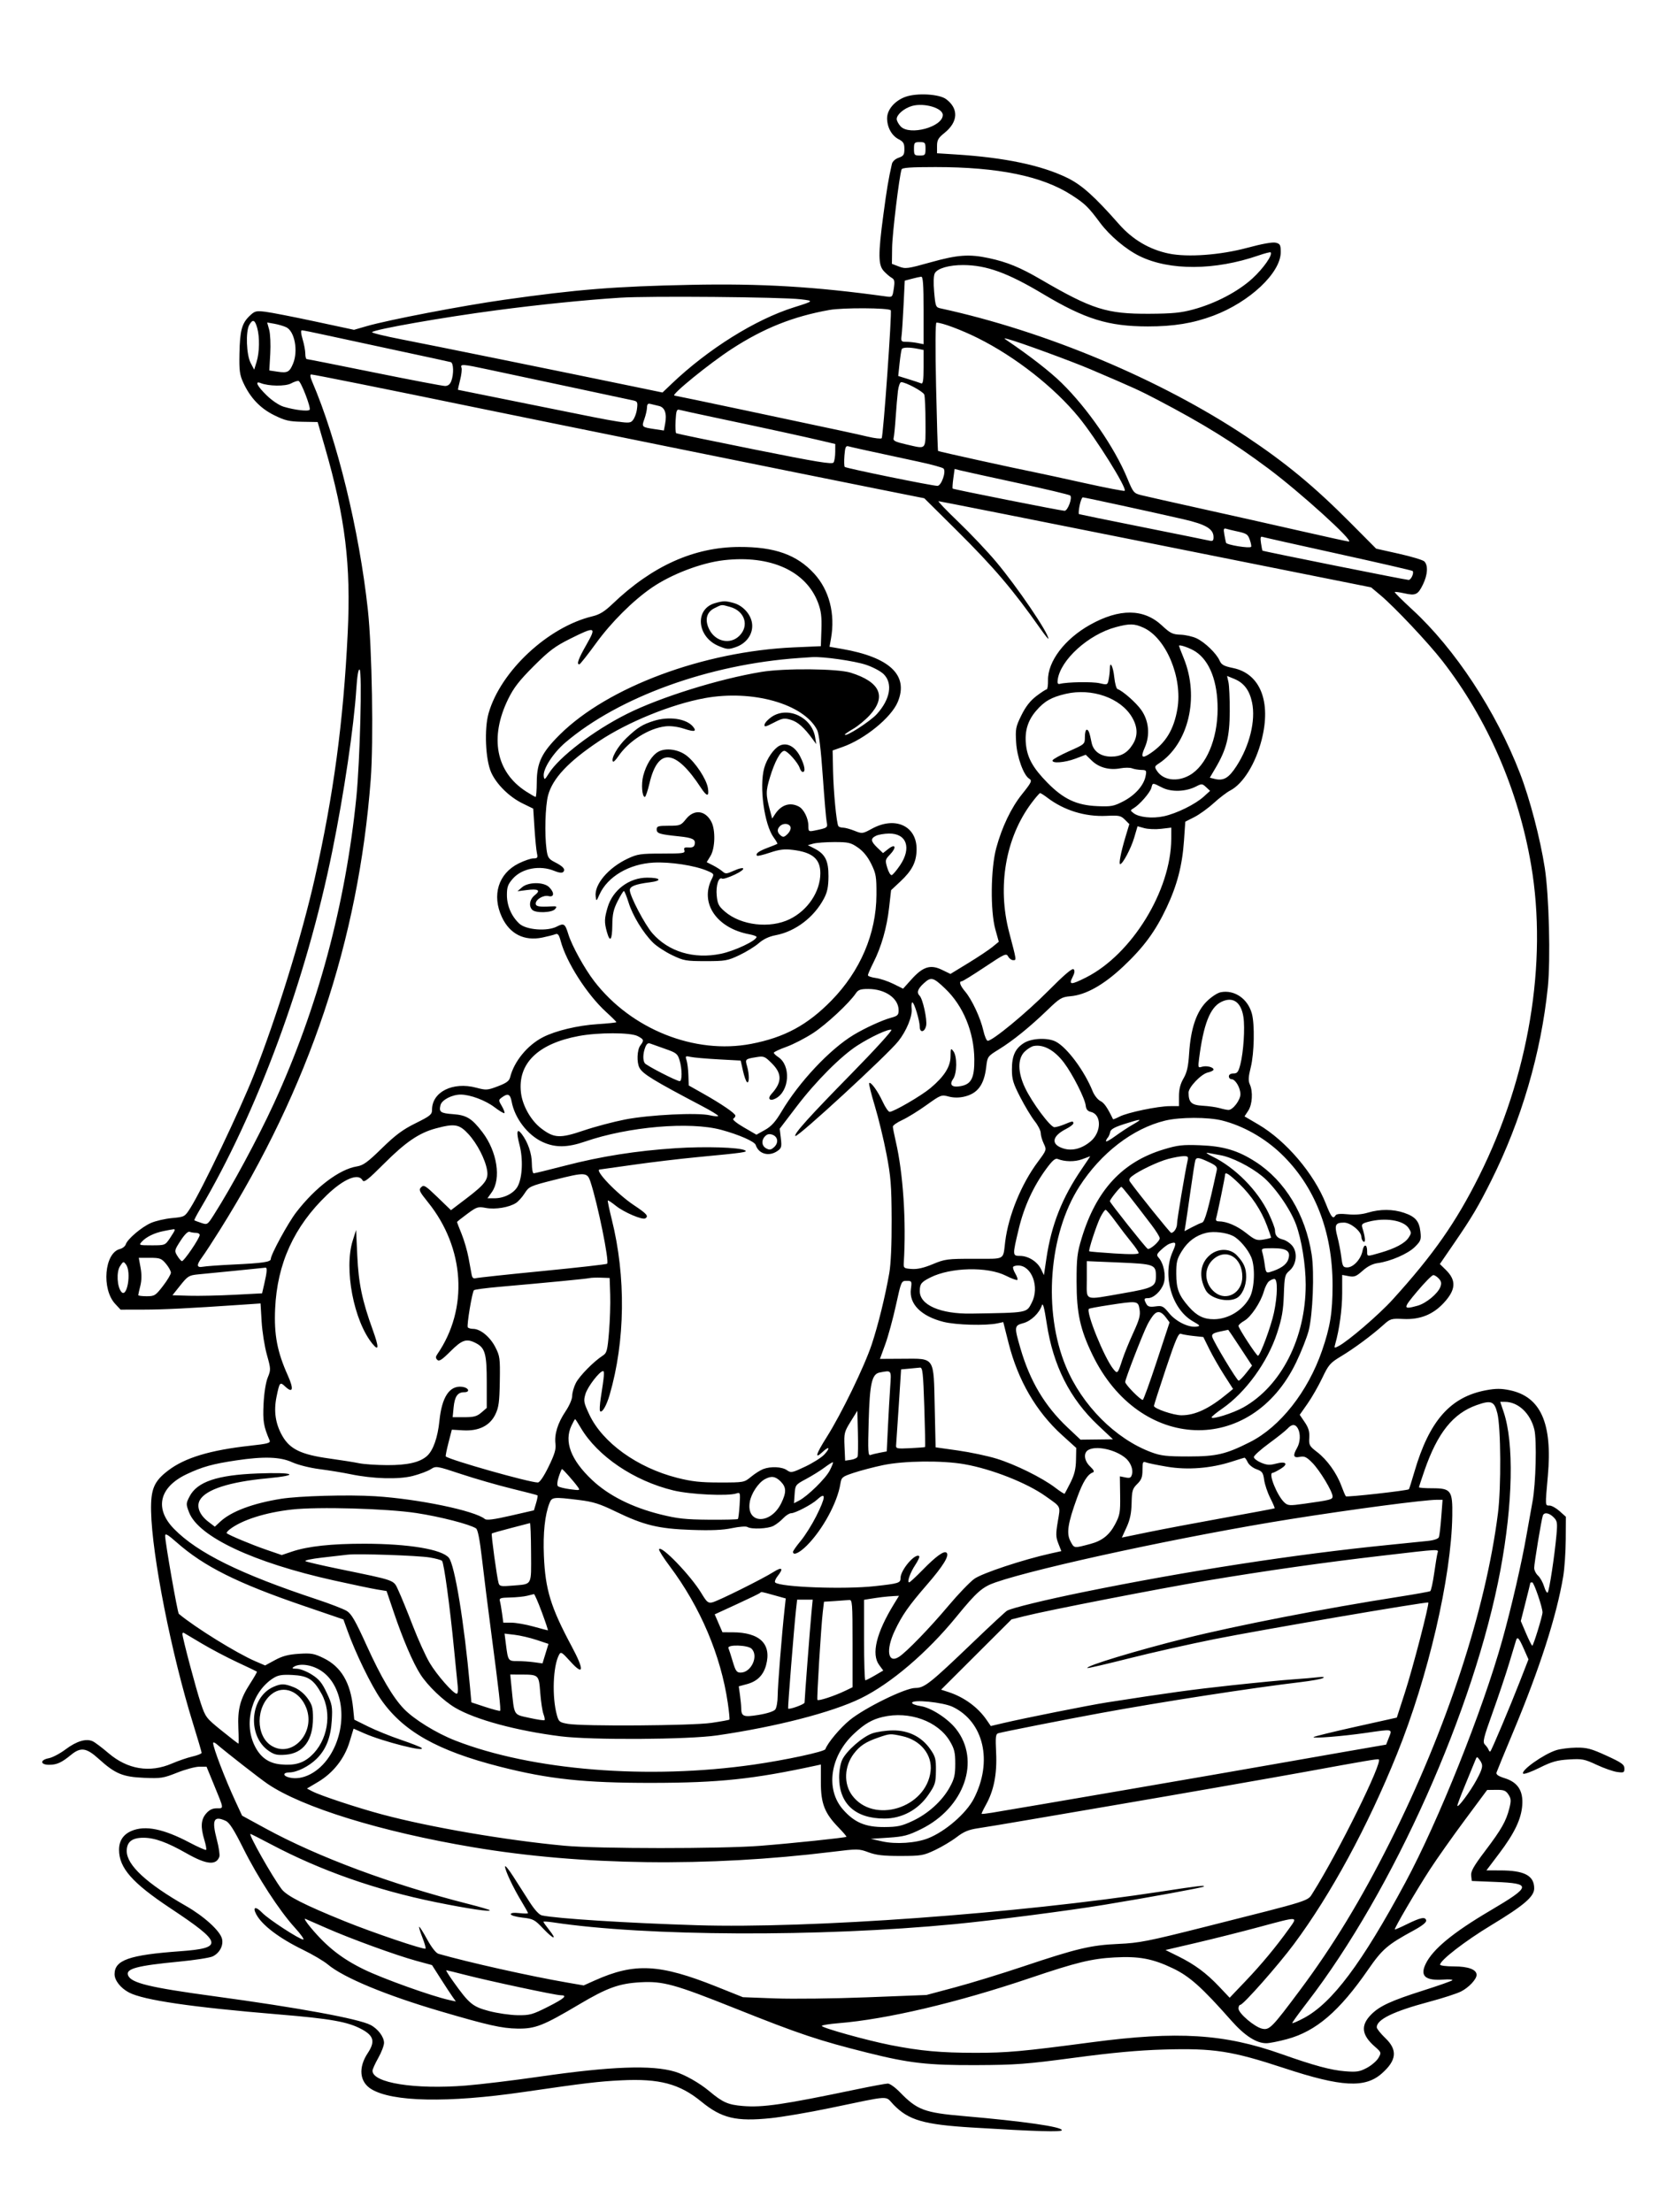 <svg xmlns="http://www.w3.org/2000/svg" width="864" height="1152" viewBox="0 0 864 1152" version="1.1">
	<path d="M 471.500 50.451 C 465.953 52.483, 462 57.108, 462 61.565 C 462 66.299, 464.380 70.628, 468.017 72.509 C 470.472 73.778, 471 74.675, 471 77.578 C 471 80.598, 470.569 81.254, 467.994 82.152 C 466.238 82.764, 464.786 84.094, 464.502 85.350 C 462.687 93.373, 461.862 98.284, 460.048 111.884 C 457.291 132.549, 457.338 137.994, 460.305 141.195 C 461.573 142.563, 463.411 144.131, 464.391 144.679 C 465.869 145.506, 466.055 146.453, 465.484 150.258 C 464.816 154.713, 464.709 154.829, 461.648 154.405 C 424.441 149.243, 396.302 147.570, 359.500 148.332 C 320.085 149.148, 300.689 150.704, 262.500 156.117 C 240.568 159.225, 202.213 166.587, 190.934 169.852 L 184.368 171.753 163.934 167.372 C 152.695 164.963, 141.117 162.704, 138.204 162.352 C 133.335 161.765, 132.672 161.940, 129.977 164.522 C 125.945 168.385, 124.937 172.139, 124.702 184.161 C 124.530 192.983, 124.824 195.201, 126.706 199.278 C 130.364 207.200, 135.551 212.654, 142.844 216.244 C 148.500 219.030, 150.610 219.520, 157.445 219.637 L 165.435 219.774 169.289 233.137 C 179.832 269.700, 182.816 294.146, 181.080 329.736 C 178.819 376.062, 173.722 413.970, 163.901 457.500 C 157.147 487.436, 144.060 529.713, 132.326 559.500 C 125.116 577.805, 105.170 619.607, 99.118 629.097 C 96.218 633.644, 96.117 633.700, 89.567 634.311 C 85.926 634.651, 80.992 635.795, 78.601 636.852 C 73.685 639.027, 66.377 645.236, 65.507 647.978 C 65.189 648.981, 63.805 650.083, 62.433 650.427 C 54.385 652.447, 52.782 671.273, 60.001 679.001 L 62.802 682 74.651 681.979 C 85.360 681.961, 97.908 681.336, 126.096 679.417 L 135.692 678.764 136.258 688.256 C 136.570 693.476, 137.798 701.217, 138.988 705.456 C 141.070 712.876, 141.087 713.322, 139.445 717.333 C 138.435 719.798, 137.546 725.379, 137.267 731 C 136.817 740.055, 137.255 742.718, 140.408 750.082 C 140.986 751.432, 139.498 751.839, 130.293 752.851 C 109.405 755.148, 96.294 759.108, 87.585 765.751 C 80.157 771.416, 78.460 775.471, 78.689 787 C 79.149 810.096, 89.270 861.274, 100.584 897.716 C 103.013 905.539, 105 912.315, 105 912.773 C 105 913.230, 102.862 914.093, 100.250 914.689 C 97.637 915.285, 92.800 916.938, 89.500 918.363 C 78.009 923.323, 66.410 921.417, 56.498 912.940 C 53.199 910.119, 49.522 907.347, 48.327 906.780 C 44.930 905.168, 39.906 906.654, 34.163 910.969 C 31.265 913.147, 27.342 915.220, 25.447 915.576 C 20.757 916.456, 20.845 919, 25.566 919 C 29.610 919, 32 917.920, 36.978 913.847 C 42.077 909.673, 44.983 910.098, 51.462 915.966 C 59.979 923.679, 63.894 925.312, 75 925.789 C 83.788 926.166, 85.083 925.964, 92.276 923.098 C 96.553 921.394, 101.742 920, 103.808 920 L 107.564 920 111.362 929.250 C 116.755 942.383, 116.666 941.667, 112.915 941.667 C 110.638 941.667, 108.992 942.471, 107.342 944.389 C 104.634 947.537, 104.380 951.387, 106.436 958.159 C 107.213 960.721, 107.627 963.040, 107.355 963.312 C 107.083 963.583, 103.180 961.863, 98.680 959.488 C 85.175 952.358, 75.681 950.435, 68.599 953.394 C 64.228 955.221, 62 958.550, 62 963.255 C 62 972.716, 68.845 980.502, 88.814 993.755 C 115.962 1011.773, 116.560 1014.441, 93.822 1016.095 C 67.262 1018.026, 59.667 1020.687, 59.667 1028.061 C 59.667 1031.308, 62.854 1035.334, 67.225 1037.608 C 74.857 1041.579, 99.903 1045.242, 145 1048.985 C 172.502 1051.267, 181.240 1052.833, 188.500 1056.781 C 194.715 1060.161, 195.451 1063.208, 191.496 1069.185 C 186.506 1076.726, 187.249 1084.160, 193.368 1087.894 C 204.313 1094.574, 233.197 1095.135, 272.447 1089.431 C 304.981 1084.702, 311.561 1083.915, 323.527 1083.318 C 343.406 1082.325, 353.906 1085.115, 365.253 1094.405 C 375.862 1103.090, 383.362 1104.877, 401.412 1103.021 C 407.414 1102.404, 421.139 1100.067, 431.912 1097.829 C 464.938 1090.966, 460.687 1091.199, 465.349 1096.002 C 473.202 1104.092, 481.042 1106.362, 506.500 1107.914 C 539.687 1109.938, 553 1110.328, 553 1109.275 C 553 1107.501, 532.942 1104.621, 502 1101.951 C 481.400 1100.174, 477.678 1098.783, 468.643 1089.487 C 466.245 1087.019, 463.431 1085.002, 462.391 1085.004 C 461.351 1085.006, 453.975 1086.369, 446 1088.032 C 407.665 1096.026, 397.295 1097.541, 386.825 1096.679 C 379.185 1096.049, 376.388 1094.815, 369.458 1089.012 C 364.299 1084.693, 356.682 1080.369, 351.509 1078.823 C 339.515 1075.238, 318.184 1076.018, 281 1081.401 C 267.525 1083.352, 250.200 1085.447, 242.500 1086.057 C 215.997 1088.158, 194 1084.653, 194 1078.330 C 194 1077.582, 195.350 1074.578, 197 1071.654 C 198.650 1068.730, 200 1065.198, 200 1063.804 C 200 1060.704, 196.805 1056.467, 192.970 1054.485 C 186.707 1051.246, 155.275 1045.469, 111.881 1039.581 C 77.718 1034.945, 68.228 1032.642, 66.681 1028.610 C 65.377 1025.214, 71.383 1023.603, 93.105 1021.522 C 101.317 1020.735, 109.249 1019.509, 110.732 1018.796 C 114.392 1017.036, 116.486 1013.074, 115.607 1009.570 C 114.573 1005.451, 106.250 997.890, 96.807 992.492 C 76.269 980.750, 66 971.224, 66 963.913 C 66 959.164, 68.719 957, 74.688 957 C 80.524 957, 86.969 959.327, 97.119 965.099 C 107.481 970.992, 112.536 971.517, 114.242 966.878 C 114.570 965.986, 113.973 961.959, 112.915 957.930 C 110.216 947.647, 111.300 945.357, 117.526 948.194 C 119.474 949.082, 121.816 952.735, 126.659 962.444 C 134.267 977.697, 145.440 994.901, 153.486 1003.750 C 156.611 1007.188, 158.616 1010, 157.942 1010 C 156.004 1010, 139.805 999.453, 136.597 996.103 C 133.194 992.549, 131.396 992.947, 133.418 996.807 C 136.393 1002.484, 145.362 1009.296, 157.896 1015.396 C 162.859 1017.812, 168.625 1021.220, 170.710 1022.970 C 178.916 1029.858, 200.977 1039.023, 229.500 1047.395 C 254.262 1054.663, 261.372 1056.260, 269.500 1056.381 C 278.753 1056.519, 282.835 1054.917, 301.625 1043.772 C 316.226 1035.112, 322.406 1032.881, 333.519 1032.258 C 345.300 1031.597, 351.306 1033.254, 383 1045.913 C 416.423 1059.263, 426.307 1062.572, 451.826 1068.956 C 473.579 1074.398, 483.278 1075.499, 508.500 1075.393 C 529.065 1075.307, 534.465 1074.901, 559.500 1071.560 C 579.321 1068.915, 592.908 1067.666, 606.013 1067.286 C 632.190 1066.527, 641.445 1067.959, 669 1077.032 C 698.628 1086.787, 710.856 1087.456, 719.578 1079.797 C 727.385 1072.942, 727.949 1067.525, 721.500 1061.345 C 719.025 1058.974, 717 1056.430, 717 1055.691 C 717 1051.627, 725.733 1047.380, 744.253 1042.439 C 751.268 1040.568, 758.763 1038.141, 760.909 1037.046 C 764.971 1034.974, 769 1030.679, 769 1028.422 C 769 1025.626, 764.689 1024, 757.277 1024 C 753.275 1024, 750 1023.588, 750 1023.084 C 750 1020.824, 763.051 1010.743, 776.501 1002.614 C 793.634 992.257, 799 987.670, 799 983.377 C 799 976.711, 793.911 974.015, 781.309 974.006 L 774.117 974 780.723 965.250 C 788.767 954.596, 792.268 947.268, 792.785 940 C 793.317 932.531, 790.455 928.123, 783.694 926 C 780.276 924.927, 779.053 924.073, 779.393 923 C 779.654 922.175, 783.537 912.725, 788.021 902 C 801.852 868.918, 810.619 841.694, 814.104 821 C 814.798 816.875, 815.397 808.178, 815.433 801.674 L 815.500 789.848 812.234 786.924 C 810.438 785.316, 808.076 784, 806.984 784 C 804.657 784, 804.687 784.548, 806.117 768.491 C 808.554 741.134, 802.391 727.303, 786.271 723.950 C 781.807 723.022, 779.042 723.019, 774.063 723.935 C 755.364 727.374, 744.390 739.823, 736.630 766.401 C 735.200 771.297, 733.911 775.400, 733.765 775.519 C 732.886 776.236, 701.393 779.757, 700.915 779.192 C 700.594 778.811, 699.540 776.352, 698.573 773.726 C 696.131 767.090, 691.122 760.111, 685.967 756.160 C 681.926 753.063, 681.627 752.516, 681.866 748.640 C 682.059 745.495, 681.475 743.505, 679.505 740.603 L 676.888 736.746 680.963 730.938 C 683.204 727.743, 686.653 721.728, 688.626 717.571 C 691.899 710.680, 692.757 709.689, 698.358 706.324 C 705.170 702.233, 714.451 695.364, 720.373 690.032 C 724.098 686.678, 724.507 686.556, 730.993 686.856 C 739.564 687.252, 746.330 684.536, 751.943 678.446 C 758.258 671.595, 758.543 666.723, 752.948 661.254 L 749.868 658.242 757.323 647.371 C 766.560 633.900, 769.840 628.367, 776.605 614.849 C 792.294 583.493, 802.574 548.388, 806.096 514.131 C 807.577 499.725, 806.726 466.175, 804.519 452 C 802.110 436.521, 796.711 415.929, 791.587 402.672 C 779.071 370.287, 757.756 337.890, 735.494 317.416 C 730.267 312.609, 726.158 308.509, 726.362 308.304 C 726.567 308.100, 728.793 308.393, 731.309 308.957 C 737.273 310.294, 738.472 309.722, 741.103 304.288 C 743.542 299.249, 743.821 294.393, 741.789 292.361 C 741.055 291.626, 735.107 289.829, 728.573 288.369 L 716.692 285.712 703.096 272.037 C 684.498 253.331, 669.670 241.069, 649 227.303 C 604.279 197.518, 544.465 172.444, 489.855 160.589 C 487.345 160.044, 487.174 159.611, 486.510 152.118 C 486.076 147.207, 486.203 143.490, 486.847 142.286 C 488.204 139.750, 494.290 137.994, 501.616 138.024 C 513.752 138.075, 524.745 142.057, 543.196 153.086 C 565.159 166.214, 577.243 169.954, 597.792 169.983 C 611.238 170.002, 621.400 168.334, 631.938 164.378 C 650.852 157.278, 667 142.055, 667 131.323 C 667 127.545, 666.693 126.961, 664.407 126.387 C 662.778 125.978, 657.292 126.959, 649.657 129.022 C 635.605 132.821, 618.521 134.080, 608.703 132.042 C 598.621 129.949, 589.848 124.775, 582.789 116.758 C 569.973 102.202, 563.363 96.287, 555.793 92.599 C 542.344 86.047, 523.292 82.054, 497.750 80.432 L 488 79.813 488 76.074 C 488 72.927, 488.621 71.836, 491.916 69.188 C 499.035 63.467, 499.344 56.525, 492.699 51.607 C 489.089 48.934, 477.383 48.296, 471.500 50.451 M 475 55.174 C 470.903 56.332, 467 59.655, 467 61.986 C 467 62.886, 467.918 64.608, 469.039 65.811 C 473.681 70.794, 491 66.109, 491 59.871 C 491 56.255, 481.277 53.401, 475 55.174 M 476 77.500 C 476 80.722, 476.238 81, 479 81 C 481.762 81, 482 80.722, 482 77.500 C 482 74.278, 481.762 74, 479 74 C 476.238 74, 476 74.278, 476 77.500 M 469.525 88.250 C 468.291 91.988, 464.698 121.717, 464.607 128.944 L 464.500 137.388 468.152 138.792 C 471.562 140.104, 472.655 139.958, 484.652 136.598 C 498.720 132.657, 504.725 132.227, 515 134.425 C 524.453 136.446, 531.284 139.248, 542 145.497 C 568.728 161.084, 576.386 163.510, 598.500 163.394 C 610.618 163.330, 615.037 162.896, 621.500 161.136 C 633.114 157.974, 644.796 151.838, 652.308 144.955 C 657.979 139.759, 662.955 132.622, 661.750 131.416 C 661.518 131.184, 658.667 131.915, 655.414 133.040 C 632.728 140.887, 609.116 141.015, 593.512 133.374 C 586.400 129.892, 577.931 122.749, 572.912 116 C 566.752 107.716, 565.073 106.086, 558 101.528 C 542.754 91.704, 519.872 87.008, 487.219 87.003 C 474.278 87.001, 469.834 87.314, 469.525 88.250 M 474.846 145.180 L 471.193 146.153 470.573 158.827 C 470.232 165.797, 469.767 172.963, 469.539 174.750 C 469.158 177.744, 469.347 178, 471.938 178 C 473.485 178, 476.156 178.281, 477.875 178.625 L 481 179.250 481 161.625 C 481 148.137, 480.707 144.024, 479.750 144.103 C 479.063 144.160, 476.856 144.645, 474.846 145.180 M 323 155.026 C 304.397 156.228, 281.041 158.600, 258.500 161.575 C 230.573 165.261, 195.504 171.421, 193.748 172.950 C 193.334 173.310, 200.309 175.023, 209.248 176.755 C 224.234 179.660, 292.044 193.435, 329.264 201.135 L 345.028 204.397 349.764 199.881 C 368.799 181.732, 393.431 166.335, 413.500 160.039 C 423.950 156.761, 424.022 156.675, 417 155.852 C 406.834 154.661, 338.011 154.056, 323 155.026 M 432 161.403 C 413.090 164.769, 397.773 170.877, 381.081 181.711 C 369.395 189.296, 348.893 206, 351.270 206 C 351.554 206, 367.921 209.418, 387.643 213.596 C 441.268 224.955, 444.951 225.746, 451.984 227.403 C 455.550 228.244, 458.784 228.610, 459.169 228.216 C 459.993 227.374, 464.611 162.278, 463.898 161.564 C 462.617 160.283, 438.962 160.164, 432 161.403 M 129.798 169.250 C 127.866 172.667, 128.320 184.797, 130.537 189.005 L 132.378 192.500 133.612 188.500 C 135.159 183.485, 135.308 175.647, 133.947 170.750 C 132.754 166.454, 131.612 166.041, 129.798 169.250 M 140.192 171.718 C 140.769 173.798, 141.019 179.419, 140.748 184.208 L 140.256 192.916 144.557 193.561 C 149.710 194.334, 150.774 193.784, 152.602 189.410 C 155.401 182.712, 153.452 172.418, 149 170.377 C 147.625 169.747, 144.845 168.940, 142.822 168.584 L 139.144 167.936 140.192 171.718 M 487.504 201.250 C 487.904 219.537, 488.369 234.652, 488.536 234.837 C 488.815 235.145, 528.106 243.800, 539.240 246.006 C 541.847 246.522, 553.266 249.001, 564.616 251.514 C 575.965 254.027, 585.471 255.862, 585.740 255.593 C 587.046 254.288, 570.841 228.320, 561.866 217.337 C 549.102 201.716, 528.845 185.817, 509.278 176.063 C 500.732 171.803, 490.557 168, 487.707 168 C 487.137 168, 487.059 180.894, 487.504 201.250 M 157.598 176.659 C 158.369 179.221, 159 182.596, 159 184.159 C 159 185.722, 159.338 187.001, 159.750 187.002 C 160.162 187.003, 176.025 190.152, 195 194 C 213.975 197.848, 230.524 200.997, 231.775 200.998 C 233.298 200.999, 234.372 200.152, 235.025 198.435 C 236.400 194.818, 236.238 189.006, 234.750 188.575 C 234.063 188.375, 221.575 185.666, 207 182.554 C 192.425 179.442, 175.496 175.794, 169.380 174.448 C 163.263 173.101, 157.795 172, 157.227 172 C 156.571 172, 156.706 173.697, 157.598 176.659 M 524.378 177.230 C 536.243 185.252, 546.813 193.471, 552.816 199.343 C 566.389 212.620, 580.486 233.075, 587.095 249.082 C 590.160 256.505, 590.473 256.882, 594.399 257.868 C 596.654 258.434, 610.875 261.636, 626 264.983 C 641.125 268.330, 664.300 273.531, 677.500 276.541 C 690.700 279.551, 701.931 282.010, 702.458 282.007 C 705.401 281.986, 677.205 256.410, 660.500 243.945 C 642.305 230.369, 627.009 220.890, 602.869 208.228 C 593.542 203.336, 590.460 201.932, 568 192.342 C 558.095 188.114, 530.450 177.992, 525 176.599 C 522.724 176.017, 522.668 176.074, 524.378 177.230 M 469.661 181.750 C 469.409 182.162, 468.885 185.492, 468.496 189.148 L 467.789 195.797 473.144 197.458 C 476.090 198.372, 479.063 199.355, 479.750 199.643 C 480.696 200.039, 481 197.988, 481 191.208 L 481 182.250 477.875 181.625 C 473.671 180.784, 470.218 180.837, 469.661 181.750 M 240.347 191.461 C 240.655 192.264, 240.319 195.189, 239.600 197.961 C 238.881 200.732, 238.411 203, 238.555 203 C 238.700 203, 258.761 207.047, 283.137 211.994 C 326.235 220.740, 327.507 220.937, 329.304 219.141 C 330.320 218.125, 331.398 215.450, 331.700 213.197 C 332.197 209.497, 332.020 209.048, 329.875 208.551 C 328.569 208.248, 313.550 205.041, 296.500 201.423 C 279.450 197.806, 260.436 193.755, 254.246 192.423 C 241.027 189.577, 239.585 189.477, 240.347 191.461 M 162.583 198.750 C 175.583 229.026, 187.029 275.906, 191.576 317.500 C 193.770 337.573, 194.586 386.124, 193.063 406.036 C 186.656 489.793, 161.026 566.297, 114.512 640.500 C 110.719 646.550, 106.578 652.892, 105.308 654.594 C 102.188 658.777, 102.320 660.288, 105.750 659.636 C 107.263 659.349, 114.350 658.836, 121.500 658.498 C 136.920 657.767, 140.995 657.170, 141.015 655.639 C 141.045 653.270, 149.971 636.885, 154.288 631.276 C 164.253 618.325, 176.770 608.860, 185.851 607.408 C 189.172 606.877, 191.428 605.241, 198.878 597.959 C 205.942 591.055, 209.736 588.236, 216.444 584.913 C 224.127 581.106, 225 580.389, 225 577.884 C 225 568.593, 235.855 563.177, 248 566.409 C 253.185 567.788, 253.831 567.747, 259.273 565.686 C 263.709 564.006, 265.189 562.921, 265.666 561 C 267.719 552.723, 274.686 544.242, 282.853 540.075 C 289.444 536.713, 300.972 533.969, 311.250 533.317 C 316.613 532.976, 321 532.508, 321 532.275 C 321 532.043, 318.553 529.617, 315.563 526.883 C 305.716 517.884, 295.002 501.149, 292.036 490.135 C 291.114 486.710, 290.534 485.969, 289.189 486.502 C 288.260 486.870, 285.250 487.642, 282.500 488.216 C 273.037 490.193, 265.487 486.390, 261.384 477.579 C 256.054 466.132, 259.553 454.893, 270.081 449.647 C 273.003 448.191, 276.482 447, 277.813 447 C 279.934 447, 280.158 446.660, 279.626 444.250 C 279.291 442.738, 278.722 436.908, 278.361 431.295 L 277.704 421.090 272.156 418.376 C 265.221 414.983, 258.560 408.409, 255.798 402.234 C 252.821 395.576, 252.129 379.541, 254.467 371.380 C 260.733 349.509, 285.382 326.501, 308.500 320.945 C 312.294 320.033, 314.826 318.476, 319 314.485 C 339.729 294.666, 361.440 284.909, 385 284.823 C 403.457 284.756, 415.029 288.874, 424.019 298.711 C 431.903 307.338, 435.083 319.691, 432.754 332.648 L 432.009 336.796 438.480 337.923 C 463.455 342.272, 473.343 351.669, 467.547 365.543 C 464.152 373.668, 450.369 384.906, 438.806 388.978 L 433.629 390.801 433.858 401.651 C 434.087 412.471, 435.644 428.615, 436.609 430.176 C 436.889 430.629, 437.982 431, 439.039 431 C 440.095 431, 442.793 431.733, 445.033 432.630 C 449.032 434.230, 449.199 434.210, 454.151 431.515 C 466.317 424.893, 477.534 430.169, 477.357 442.429 C 477.263 448.915, 475.026 453.312, 468.913 459.028 L 464.070 463.556 463.038 472.662 C 461.854 483.113, 459.033 492.997, 454.885 501.221 C 453.298 504.368, 452 507.347, 452 507.840 C 452 508.333, 453.840 508.983, 456.089 509.285 C 458.338 509.587, 462.462 510.963, 465.252 512.344 L 470.325 514.855 474.695 509.994 C 480.639 503.383, 484.587 502.137, 490.509 505.004 L 494.990 507.174 504.245 501.521 C 509.335 498.412, 514.999 494.642, 516.832 493.143 L 520.163 490.418 518.370 483.959 C 515.695 474.322, 515.948 452.261, 518.855 441.567 C 521.830 430.625, 526.621 420.621, 532.250 413.598 C 537.239 407.374, 537.636 406.511, 535.981 405.488 C 533.070 403.689, 529.657 394.240, 529.207 386.734 C 528.775 379.539, 528.976 378.491, 531.935 372.481 C 534.154 367.973, 536.526 364.926, 539.708 362.497 C 542.227 360.574, 544.647 359, 545.087 359 C 545.527 359, 545.847 356.863, 545.797 354.250 C 545.614 344.454, 554.501 332.732, 567.714 325.343 C 583.077 316.752, 595.692 316.890, 605.168 325.754 C 609.451 329.760, 610.671 330.363, 614.792 330.508 C 617.387 330.599, 621.150 331.452, 623.155 332.403 C 627.510 334.470, 633.502 340.253, 635.153 343.984 C 636.133 346.197, 637.379 346.885, 642.221 347.885 C 656.330 350.799, 662.136 365.420, 657.062 385.259 C 653.872 397.731, 647.356 408.225, 640.670 411.660 C 638.927 412.555, 635.075 415.497, 632.110 418.198 C 629.146 420.898, 624.600 424.183, 622.007 425.496 L 617.294 427.885 616.602 437.924 C 615.724 450.685, 613.010 461.074, 607.521 472.696 C 601.683 485.057, 595.624 493.283, 584.971 503.311 C 574.855 512.834, 565.562 518.073, 557.538 518.775 C 552.910 519.180, 551.931 519.765, 545.500 525.965 C 536.309 534.827, 527.558 541.916, 520.214 546.448 C 514.332 550.079, 514.253 550.190, 513.612 555.648 C 512.514 564.987, 509.116 569.512, 502.004 571.110 C 499.323 571.713, 496.508 571.675, 494.015 571.004 C 490.291 570.001, 489.918 570.146, 482.484 575.480 C 478.258 578.512, 472.596 582.004, 469.900 583.240 C 467.205 584.477, 465 586.026, 465 586.682 C 465 587.339, 465.688 590.842, 466.528 594.466 C 470.363 611.003, 472.019 636.091, 470.687 657.500 C 470.509 660.352, 470.711 660.515, 474.775 660.809 C 477.743 661.023, 481.106 660.259, 485.775 658.309 C 492.117 655.660, 493.343 655.500, 507.294 655.500 C 523.975 655.500, 522.275 656.443, 523.514 646.500 C 525.200 632.979, 531.875 616.656, 540.421 605.154 C 545.133 598.813, 545.136 598.806, 543.568 595.503 C 542.706 593.685, 542 591.206, 542 589.993 C 542 588.780, 540.585 586.001, 538.856 583.818 C 537.126 581.634, 533.751 576.038, 531.356 571.383 C 527.637 564.157, 527 562.039, 527 556.909 C 527 549.741, 528.747 545.938, 533.344 543.097 C 537.376 540.604, 545.680 540.266, 549.852 542.423 C 555.732 545.464, 564.752 557.603, 569.056 568.267 C 569.911 570.387, 571.711 572.668, 573.056 573.335 C 575.056 574.328, 576.638 576.601, 579.657 582.824 C 579.743 583.002, 581.281 582.389, 583.075 581.461 C 587.214 579.321, 603.023 576.030, 609.250 576.013 L 614 576 614 570.838 C 614 567.233, 614.712 564.442, 616.361 561.588 C 618.175 558.448, 618.856 555.414, 619.298 548.500 C 620.117 535.668, 623.088 526.859, 628.381 521.567 C 630.735 519.213, 633.989 517.052, 635.694 516.711 C 642.840 515.282, 649.801 520.020, 651.956 527.781 C 653.513 533.388, 653.206 548.549, 651.389 555.795 C 650.150 560.736, 650.035 562.781, 650.889 564.656 C 652.620 568.456, 652.217 575.151, 650.060 578.423 L 648.133 581.346 655.317 585.555 C 669.736 594.003, 684.374 611.208, 690.563 626.982 C 693.293 633.941, 694.235 635.047, 695.579 632.872 C 696.037 632.131, 698.216 631.947, 701.935 632.335 C 705.627 632.721, 709.283 632.418, 712.455 631.463 C 718.744 629.571, 725.485 629.605, 731.221 631.560 C 737.134 633.575, 739.119 635.873, 739.745 641.432 C 740.209 645.543, 739.952 646.247, 736.877 649.313 C 733.305 652.875, 724.176 656.850, 717.500 657.751 C 714.864 658.106, 712.186 659.466, 709.646 661.737 C 706.332 664.700, 705.315 665.094, 702.396 664.546 L 699 663.909 699 673.367 C 699 681.657, 697.532 692.424, 695.389 699.863 C 694.748 702.087, 694.849 702.154, 697.104 700.983 C 702.148 698.365, 718.194 684.556, 725.317 676.704 C 746.484 653.370, 758.242 636.572, 770.322 612.406 C 796.145 560.752, 806.073 501.415, 797.411 450.500 C 790.764 411.434, 774.678 374.438, 751.176 344.169 C 743.891 334.786, 726.289 316.102, 718.928 309.940 L 714.060 305.864 601.904 283.432 C 540.219 271.094, 489.323 261, 488.803 261 C 488.282 261, 492.912 265.837, 499.090 271.750 C 505.269 277.663, 514.107 287, 518.730 292.500 C 529.726 305.581, 546 329.520, 546 332.613 C 546 333.005, 544.130 330.665, 541.845 327.413 C 527.597 307.136, 517.570 295.369, 498.020 275.984 L 481.363 259.468 457.931 254.788 C 419.180 247.047, 278.590 218.563, 247 212.051 C 201.443 202.661, 163.285 195, 162.072 195 C 161.365 195, 161.547 196.336, 162.583 198.750 M 151.576 199.666 C 148.657 201.243, 139.897 201.144, 135.750 199.486 C 132.520 198.194, 133.908 201.040, 138.862 205.865 C 141.693 208.623, 145.397 211.102, 147.732 211.802 C 153.593 213.558, 160.654 214.368, 161.279 213.357 C 161.990 212.208, 156.799 198.749, 155.500 198.374 C 154.950 198.215, 153.184 198.796, 151.576 199.666 M 467.620 203.750 C 467.308 206.363, 466.780 212.550, 466.448 217.500 C 466.115 222.450, 465.636 227.247, 465.383 228.161 C 465.012 229.498, 466.284 230.132, 471.908 231.411 C 482.840 233.897, 482 234.840, 482 220.082 C 482 212.977, 481.707 206.399, 481.348 205.466 C 480.727 203.846, 471.773 199.030, 469.344 199.010 C 468.708 199.004, 467.932 201.137, 467.620 203.750 M 336.956 212.183 C 336.932 213.457, 336.318 216.163, 335.593 218.195 C 334.089 222.406, 334.133 222.448, 341.243 223.514 L 345.742 224.188 346.405 220.654 C 347.397 215.367, 346.239 212.084, 343.139 211.398 C 341.688 211.077, 339.712 210.601, 338.750 210.340 C 337.458 209.989, 336.989 210.471, 336.956 212.183 M 351.841 219.059 C 351.653 222.434, 351.806 225.384, 352.181 225.614 C 352.555 225.844, 370.955 229.663, 393.069 234.101 C 425.500 240.608, 433.441 241.911, 434.123 240.834 C 434.589 240.101, 434.976 237.636, 434.985 235.358 L 435 231.215 428.250 229.613 C 419.245 227.476, 398.823 223.025, 375 218.007 C 364.275 215.748, 354.753 213.680, 353.841 213.411 C 352.446 213.001, 352.127 213.901, 351.841 219.059 M 439.777 237.214 C 439.546 240.121, 439.614 242.789, 439.928 243.143 C 440.555 243.847, 485.447 253.019, 488.210 253.007 C 490.272 252.999, 492.900 245.500, 491.375 243.975 C 490.847 243.447, 485.034 241.857, 478.457 240.443 C 450.940 234.526, 443.413 232.876, 441.849 232.415 C 440.494 232.015, 440.122 232.877, 439.777 237.214 M 496.477 249.167 C 496.102 251.895, 495.953 254.265, 496.147 254.433 C 496.654 254.871, 552.722 266, 554.424 266 C 556.098 266, 558.609 259.177, 557.358 258.029 C 556.886 257.596, 544.575 254.667, 530 251.520 C 515.425 248.374, 502.073 245.441, 500.330 245.002 L 497.159 244.205 496.477 249.167 M 562.257 263.250 C 561.783 265.587, 561.644 267.607, 561.948 267.739 C 562.252 267.870, 577.125 270.906, 595 274.485 C 612.875 278.064, 628.513 281.228, 629.750 281.515 C 631.592 281.943, 632 281.613, 632 279.693 C 632 275.444, 628.039 273.088, 616.389 270.407 C 600.318 266.709, 564.864 259, 563.928 259 C 563.482 259, 562.730 260.913, 562.257 263.250 M 637.599 278.187 C 637.915 280.009, 638.327 282.015, 638.514 282.643 C 638.843 283.746, 650.664 285.670, 651.566 284.767 C 651.810 284.524, 651.519 282.920, 650.921 281.203 C 649.843 278.112, 649.330 277.790, 643.500 276.545 C 641.850 276.193, 639.718 275.673, 638.762 275.389 C 637.286 274.951, 637.111 275.371, 637.599 278.187 M 656.714 282.809 C 657.027 284.839, 657.362 286.605, 657.458 286.733 C 657.719 287.081, 732.127 302, 733.600 302 C 734.910 302, 736.576 298.243, 735.669 297.335 C 735.386 297.053, 717.908 293.027, 696.827 288.389 C 675.747 283.750, 657.970 279.767, 657.322 279.537 C 656.494 279.242, 656.314 280.213, 656.714 282.809 M 377 291.720 C 365.253 293.061, 349.653 299.015, 339.396 306.071 C 329.635 312.787, 318.413 323.964, 310.500 334.849 C 306.100 340.902, 302.163 345.887, 301.750 345.927 C 300.127 346.085, 301.188 343.123, 305.403 335.726 C 310.795 326.264, 310.145 326.032, 296.852 332.670 C 288.997 336.593, 285.966 338.874, 277.918 346.920 C 270.428 354.409, 267.534 358.137, 264.662 364 C 254.824 384.080, 258.289 402.043, 273.946 412.134 C 276.391 413.710, 278.641 414.999, 278.946 414.999 C 279.251 414.998, 279.520 411.510, 279.545 407.249 C 279.604 397.073, 282.142 391.864, 291.603 382.494 C 316.605 357.734, 366.443 339.181, 413.500 337.115 L 427.500 336.500 427.787 327.886 C 428.011 321.150, 427.631 318.099, 426.043 313.886 C 419.796 297.318, 401.278 288.948, 377 291.720 M 372.313 314.102 C 361.643 317.190, 362.948 331.718, 374.319 336.430 C 378.697 338.245, 379.433 338.288, 383.262 336.954 C 388.921 334.982, 392.361 329.941, 391.666 324.638 C 391.045 319.893, 386.948 315.358, 382.057 313.999 C 377.901 312.845, 376.613 312.858, 372.313 314.102 M 372 316.752 C 367.867 318.816, 366.915 323.001, 369.458 327.919 C 372.721 334.228, 380.377 335.776, 385.077 331.077 C 390.342 325.812, 387.864 318.167, 380.205 316.040 C 375.541 314.745, 376.117 314.695, 372 316.752 M 581.083 326.588 C 566.832 330.420, 552.249 343.638, 550.840 354 C 550.592 355.825, 550.905 356.396, 552 356.116 C 555.839 355.133, 568.926 354.922, 572.651 355.783 C 576.742 356.729, 576.810 356.700, 577.401 353.746 C 577.730 352.098, 578 349.655, 578 348.316 C 578 343.696, 579.716 346.957, 580.309 352.705 C 580.636 355.874, 581.401 358.634, 582.008 358.836 C 584.671 359.724, 591.695 365.913, 594.389 369.746 C 598.361 375.397, 599.038 382.865, 596.168 389.353 C 593.926 394.423, 594.704 395.238, 599.027 392.347 C 607.065 386.972, 611.320 380.001, 613.178 369.165 C 615.963 352.926, 607.318 332.230, 595.509 326.865 C 590.740 324.699, 588.285 324.652, 581.083 326.588 M 614 336.309 C 614 336.499, 615.126 339.426, 616.502 342.812 C 624.763 363.144, 618.966 387.459, 603.429 397.639 C 601.255 399.063, 601.187 399.356, 602.551 401.437 C 605.779 406.364, 613.063 407.341, 619.500 403.712 C 628.194 398.810, 634.086 384.939, 634.130 369.274 C 634.170 354.973, 630.050 344.214, 622.662 339.326 C 619.831 337.453, 614 335.422, 614 336.309 M 416 342.664 C 369.368 345.925, 322.487 362.868, 294.577 386.546 C 288.059 392.075, 282.646 400.490, 283.182 404.261 C 283.469 406.282, 283.725 406.138, 285.812 402.782 C 291.166 394.171, 309.193 380.426, 326.500 371.761 C 343.860 363.068, 374.391 353.537, 396.569 349.886 C 408.551 347.914, 436.136 348.155, 443 350.293 C 458.461 355.108, 461.856 362.777, 452.851 372.545 C 450.638 374.947, 446.841 378.075, 444.414 379.498 C 441.986 380.920, 440 382.276, 440 382.511 C 440 384.139, 453.113 375.750, 456.645 371.861 C 463.630 364.172, 465.059 355.905, 460.237 351.084 C 458.718 349.564, 454.556 347.353, 450.987 346.171 C 444.914 344.157, 428.606 341.839, 423 342.192 C 421.625 342.279, 418.475 342.491, 416 342.664 M 185.568 358.774 C 184.271 378.621, 179.175 413.049, 173.102 443 C 159.452 510.319, 133.959 579.343, 104.085 629.871 C 102.338 632.825, 101.042 635.346, 101.205 635.473 C 101.367 635.599, 102.963 636.197, 104.752 636.800 C 107.962 637.883, 108.047 637.830, 111.321 632.699 C 120.674 618.036, 134.212 592.954, 142.553 574.833 C 165.386 525.223, 179.966 471.113, 185.591 415.108 C 187.483 396.273, 188.674 349.534, 187.284 348.675 C 186.638 348.276, 186.015 351.940, 185.568 358.774 M 639.774 355.247 C 640.173 357.036, 640.476 363.900, 640.447 370.500 C 640.389 383.729, 638.747 390.253, 633.042 399.928 L 630.065 404.978 632.532 405.597 C 637.218 406.774, 639.916 405.198, 643.979 398.911 C 650.803 388.353, 654.019 375.224, 652.075 365.859 C 650.742 359.442, 647.836 355.585, 642.774 353.516 L 639.049 351.994 639.774 355.247 M 555 361.329 C 547.544 363.061, 543.865 365.172, 539.586 370.171 C 535.252 375.234, 533.596 380.705, 534.304 387.622 C 535.026 394.668, 537.959 399.921, 545.417 407.528 C 553.851 416.129, 560.676 419.340, 571.500 419.796 C 578.681 420.099, 580.058 419.845, 584.950 417.317 C 591.107 414.134, 595.640 409.049, 596.601 404.246 C 597.211 401.197, 597.076 400.996, 594.375 400.930 C 592.794 400.891, 590.622 400.516, 589.549 400.096 C 588.477 399.677, 585.746 399.679, 583.482 400.102 C 577.762 401.171, 572.323 399.705, 568.594 396.092 L 565.433 393.028 560.206 395.014 C 554.532 397.170, 547.603 397.691, 548.194 395.918 C 548.392 395.323, 552.255 393.190, 556.777 391.178 C 564.967 387.534, 565 387.504, 565 383.760 C 565 381.692, 565.420 380, 565.933 380 C 566.907 380, 567.414 381.332, 568.502 386.738 C 569.412 391.259, 573.250 394, 578.670 394 C 583.809 394, 587.172 392.076, 589.982 387.528 C 592.666 383.186, 592.528 378.577, 589.563 373.518 C 583.665 363.452, 568.649 358.157, 555 361.329 M 367 363.553 C 349.667 366.727, 326.892 376, 311.952 385.965 C 296.010 396.599, 287.790 405.351, 285.435 414.198 C 283.957 419.751, 283.546 434.405, 284.643 442.413 C 285.214 446.578, 285.712 447.323, 289.075 449.038 C 293.382 451.236, 294.645 452.755, 293.290 454.110 C 292.709 454.691, 290.972 454.469, 288.709 453.523 C 281.231 450.399, 271.829 452.153, 267.082 457.559 C 264.517 460.480, 264 461.910, 264 466.075 C 264 471.681, 266.375 477.165, 270.451 480.970 C 273.963 484.248, 284.935 485.119, 289.963 482.519 C 293.698 480.588, 294.291 480.980, 295.987 486.500 C 297.809 492.428, 304.381 504.347, 309.485 510.981 C 328.738 536.001, 361.819 549.210, 391.166 543.595 C 408.510 540.277, 420.502 533.808, 433 521.028 C 448.057 505.630, 456.345 486.180, 456.447 466 C 456.495 456.501, 456.237 454.964, 453.739 449.879 C 451.900 446.134, 449.592 443.296, 446.825 441.379 C 443.085 438.787, 441.865 438.500, 434.585 438.500 C 430.138 438.500, 425.197 438.862, 423.605 439.305 L 420.711 440.111 424.034 441.805 C 429.750 444.720, 431.505 448.152, 431.461 456.327 C 431.431 461.804, 430.882 464.528, 429.140 467.849 C 424.002 477.641, 414.271 485.052, 403.990 487.002 C 400.528 487.658, 397.567 489.051, 395.184 491.143 C 393.210 492.876, 388.648 495.691, 385.047 497.397 C 378.959 500.283, 377.730 500.500, 367.500 500.500 C 357.236 500.500, 356.065 500.291, 350 497.377 C 346.425 495.659, 341.964 492.734, 340.087 490.877 C 334.970 485.815, 329.503 476.856, 327.385 470.062 C 326.348 466.737, 325.236 464.013, 324.914 464.009 C 324.591 464.004, 323.118 466.390, 321.640 469.311 C 319.499 473.543, 318.939 476.081, 318.886 481.811 C 318.812 489.694, 317.671 491.079, 316.053 485.250 C 314.665 480.253, 314.729 478.272, 316.468 472.432 C 319.145 463.444, 327.671 457.051, 337 457.037 C 344.162 457.027, 345.098 458.632, 338.417 459.467 C 330.975 460.397, 328 461.559, 328 463.535 C 328 466.575, 335.862 481.561, 339.810 486.047 C 348.261 495.648, 361.358 499.564, 375.393 496.688 C 382.564 495.219, 394 489.817, 394 487.900 C 394 487.527, 392.313 486.909, 390.250 486.525 C 373.241 483.360, 364.343 470.303, 370.656 457.770 C 371.996 455.110, 371.934 454.999, 368.265 453.441 C 361.766 450.680, 349.056 448.748, 340.392 449.202 C 327.601 449.872, 316.339 456.534, 312.172 465.895 C 310.590 469.450, 310.562 469.463, 310.225 466.826 C 309.425 460.584, 316.834 451.848, 326.954 447.101 C 331.981 444.743, 333.645 444.500, 344.738 444.500 C 355.787 444.500, 356.924 444.335, 356.438 442.805 C 356.013 441.464, 356.478 441.151, 358.661 441.305 C 360.653 441.446, 361.530 440.976, 361.809 439.620 C 362.334 437.074, 360.707 436.265, 353.565 435.524 C 343.451 434.475, 342 434.023, 342 431.921 C 342 430.231, 342.753 430, 348.250 430 C 354.194 430, 354.637 429.829, 357.293 426.500 C 361.467 421.268, 367.361 421.929, 370.490 427.980 C 372.699 432.252, 372.447 441.754, 370.019 445.736 L 368.046 448.972 371.273 450.607 C 373.048 451.506, 375.286 452.931, 376.248 453.773 C 377.822 455.154, 378.384 455.130, 381.910 453.540 C 388.248 450.683, 389.043 452.427, 382.762 455.409 C 379.607 456.908, 376.592 457.866, 376.063 457.539 C 374.275 456.434, 372.764 461.196, 373.261 466.368 C 373.678 470.700, 374.298 471.918, 377.494 474.681 C 385.873 481.924, 400.973 483.694, 411.297 478.643 C 420.731 474.027, 427.231 464.265, 427.231 454.712 C 427.231 447.285, 423.134 443.818, 412.883 442.572 C 408.486 442.038, 405.908 442.347, 401.016 443.995 C 397.579 445.153, 394.549 445.882, 394.283 445.616 C 393.278 444.611, 395.093 443.237, 399.717 441.505 C 402.348 440.519, 404.652 439.588, 404.838 439.435 C 405.024 439.282, 404.191 437.824, 402.986 436.195 C 398.031 429.493, 395.311 409.620, 398.016 399.882 C 399.343 395.105, 402.978 389.820, 405.957 388.334 C 409.763 386.437, 414.044 388.685, 416.750 394.002 C 419.101 398.621, 419.657 402, 418.067 402 C 417.554 402, 416.840 401.070, 416.479 399.934 C 415.588 397.125, 410.102 391, 408.478 391 C 406.502 391, 403.446 396.624, 400.977 404.805 C 398.768 412.124, 398.778 413.747, 401.085 422.316 L 402.142 426.242 403.717 423.871 C 406.935 419.028, 411.518 417.601, 416.055 420.030 C 418.638 421.412, 421 426.189, 421 430.030 C 421 433.028, 421.136 433.131, 424.250 432.505 C 430.911 431.164, 431.157 430.995, 430.552 428.163 C 430.239 426.699, 429.316 415.922, 428.499 404.215 C 427.508 389.998, 426.526 381.984, 425.541 380.080 C 418.536 366.533, 391.856 359.001, 367 363.553 M 401.905 373.285 C 400.040 374.542, 398.366 376.337, 398.186 377.274 C 397.908 378.717, 398.638 378.573, 402.949 376.337 C 407.546 373.952, 408.417 373.808, 411.927 374.860 C 415.534 375.941, 418.865 378.918, 423.298 385.024 L 425.096 387.500 424.536 384 C 422.859 373.504, 410.360 367.587, 401.905 373.285 M 340.500 375.392 C 334.547 377.265, 332.090 378.801, 326.320 384.259 C 321.686 388.642, 317.925 395.258, 319.291 396.625 C 319.561 396.894, 320.794 395.627, 322.032 393.808 C 327.472 385.811, 337.876 379.219, 346.610 378.235 C 349.231 377.939, 352.956 378.410, 356.076 379.430 C 361.686 381.265, 363.046 380.965, 360.893 378.369 C 357.452 374.221, 348.415 372.902, 340.500 375.392 M 342.841 391.468 C 339.562 393.319, 336.558 398.091, 335.010 403.909 C 333.860 408.233, 334.364 415, 335.837 415 C 336.247 415, 337.323 411.848, 338.227 407.995 C 342.654 389.132, 351.735 389.893, 365.051 410.243 C 368.152 414.983, 369.427 415.018, 368.668 410.343 C 367.917 405.711, 362.171 396.995, 357.541 393.464 C 353.239 390.182, 346.694 389.293, 342.841 391.468 M 599.631 410.250 C 598.990 412.713, 593.539 418.999, 590.448 420.839 C 588.543 421.973, 588.542 422.031, 590.385 423.458 C 593.195 425.634, 600.151 426.348, 606.103 425.071 C 612.698 423.657, 622.449 418.868, 626.854 414.879 L 630.208 411.842 628.113 409.891 C 626.139 408.051, 625.839 408.032, 622.897 409.553 C 617.550 412.318, 610.018 412.560, 605.235 410.120 C 600.135 407.518, 600.344 407.513, 599.631 410.250 M 537.143 418.250 C 523.676 436.275, 519.306 461.683, 525.572 485.521 C 529.502 500.473, 529.434 500, 527.652 500 C 526.782 500, 525.606 499.133, 525.039 498.073 C 524.081 496.283, 523.216 496.674, 512.891 503.573 C 506.777 507.658, 501.375 511, 500.887 511 C 499.255 511, 499.975 513.182, 502.654 516.356 C 506.194 520.548, 510.665 530.145, 512.131 536.694 C 512.784 539.612, 513.809 541.997, 514.409 541.993 C 516.956 541.978, 534.416 527.584, 545.806 516.109 C 554.242 507.610, 558.435 504.035, 559.141 504.741 C 559.847 505.447, 559.664 506.750, 558.559 508.885 C 556.460 512.945, 557.758 512.970, 565.590 509.018 C 589.459 496.974, 609.901 463.692, 609.983 436.741 L 610 430.983 604.730 431.602 C 601.832 431.943, 597.878 431.784, 595.945 431.250 L 592.429 430.280 590.679 436.215 C 589.031 441.808, 584.691 450, 583.376 450 C 582.544 450, 583.764 443.754, 586.145 435.825 L 588.149 429.149 585.825 426.825 C 583.738 424.738, 582.758 424.536, 576.262 424.853 C 565.121 425.395, 554.145 422.018, 545.406 415.358 C 543.704 414.061, 542.031 413, 541.688 413 C 541.345 413, 539.300 415.363, 537.143 418.250 M 406.200 430.200 C 404.570 431.830, 404.692 433.500, 406.555 435.045 C 407.852 436.122, 408.453 435.991, 410.193 434.251 C 411.407 433.037, 412.024 431.505, 411.670 430.583 C 410.953 428.713, 407.901 428.499, 406.200 430.200 M 456.250 435.220 C 453.259 436.663, 453.413 438.063, 456.934 441.437 L 459.869 444.248 462.660 442.052 C 466.405 439.107, 467.059 441.285, 463.535 444.964 C 460.983 447.627, 460.911 447.972, 462.091 451.911 C 462.774 454.191, 463.821 455.903, 464.417 455.716 C 465.012 455.530, 466.962 453.217, 468.750 450.576 C 474.857 441.553, 472.170 433.927, 462.936 434.068 C 460.496 434.105, 457.488 434.624, 456.250 435.220 M 271.861 462.060 L 269.500 464.119 274.247 463.499 C 280.329 462.704, 281.778 463.600, 278.534 466.152 C 275.838 468.272, 275.220 471.820, 277.200 473.800 C 279.003 475.603, 287.488 475.322, 289.078 473.406 C 290.248 471.996, 290.003 471.835, 286.950 472.007 C 280.791 472.356, 279 472.029, 279 470.557 C 279 468.349, 283.049 465.974, 285.684 466.635 C 288.656 467.381, 288.830 464.830, 286 462 C 283.187 459.187, 275.114 459.221, 271.861 462.060 M 481.133 512.026 C 477.920 514.960, 477.278 516.877, 478.948 518.550 C 480.590 520.195, 482.950 530.999, 482.337 534.065 C 481.641 537.547, 479 538.035, 479 534.682 C 479 531.547, 476.111 522, 475.162 522 C 474.744 522, 474.571 523.462, 474.777 525.250 C 475.232 529.186, 472.123 536.794, 467.863 542.173 C 462.177 549.352, 415.238 592.571, 414.226 591.559 C 413.271 590.604, 421.461 581.505, 443.462 559.076 C 455.560 546.743, 464.911 536.470, 464.242 536.247 C 462.647 535.716, 453.729 539.833, 446.604 544.391 C 438.062 549.855, 424.970 562.972, 414.990 576.067 L 406.067 587.774 406.656 592.745 C 407.181 597.175, 406.990 597.894, 404.900 599.358 C 400.494 602.444, 395.072 600.952, 393.577 596.244 C 393.006 594.445, 384.904 590.882, 375.678 588.373 C 359.331 583.928, 327.271 586.672, 304.751 594.445 C 295.463 597.651, 289.066 597.710, 282.493 594.649 C 274.751 591.043, 268.092 582.338, 266.472 573.703 C 265.726 569.724, 264.508 569.173, 261.441 571.426 C 259.544 572.819, 259.542 572.922, 261.347 575.995 C 262.364 577.724, 262.970 579.363, 262.696 579.638 C 262.421 579.912, 260.108 578.543, 257.556 576.595 C 252.843 572.997, 244.837 570, 239.941 570 C 235.424 570, 230.099 572.759, 229.423 575.449 C 228.511 579.084, 229.386 579.715, 235.997 580.193 C 242.997 580.700, 245.768 582.407, 251.246 589.589 C 258.910 599.638, 261.118 613.813, 256.113 620.842 L 253.864 624 257.531 624 C 262.625 624, 267.792 621.303, 269.676 617.660 C 272.091 612.990, 272.475 603.517, 270.549 596.139 C 268.777 589.354, 269.204 587.247, 271.691 590.502 C 274.892 594.690, 276.957 600.645, 276.978 605.750 C 276.990 608.638, 277.427 611, 277.948 611 C 278.470 611, 285.783 609.215, 294.198 607.033 C 312.994 602.160, 331.373 599.256, 351.887 597.919 C 367.220 596.920, 385.082 597.467, 387.960 599.024 C 389.669 599.949, 387.501 600.261, 363.500 602.540 C 354.150 603.428, 338.925 605.245, 329.667 606.577 C 320.409 607.910, 312.646 609, 312.417 609 C 309.142 609, 321.251 621.684, 330.216 627.643 C 336.876 632.071, 337.934 633.305, 336.063 634.461 C 334.543 635.400, 324.980 631.319, 320.765 627.932 C 318.622 626.209, 316.725 624.957, 316.550 625.150 C 316.375 625.342, 317.300 629.775, 318.604 635 C 326.054 664.834, 325.643 698.341, 317.484 726.406 C 315.852 732.020, 313.576 735.909, 312.532 734.865 C 312.185 734.518, 312.348 731.369, 312.894 727.867 C 314.686 716.382, 314.885 714, 314.053 714 C 312.283 714, 306.053 722.091, 304.925 725.854 C 303.826 729.526, 303.977 730.355, 306.891 736.581 C 313.735 751.206, 331.907 764.301, 352.668 769.568 C 360.326 771.510, 364.802 772, 374.900 772 C 387.458 772, 387.569 771.980, 391.164 769.016 C 393.155 767.375, 395.987 765.575, 397.457 765.016 C 401.413 763.512, 407.244 763.782, 409.824 765.589 C 411.959 767.085, 412.521 766.975, 419.392 763.711 C 423.407 761.805, 427.871 758.974, 429.311 757.421 C 432.552 753.925, 431.909 752.797, 428.500 756 C 424.068 760.163, 424.792 757.456, 430.537 748.377 C 438.146 736.353, 450.180 711.585, 453.991 700.105 C 457.321 690.075, 460.978 675.226, 463.129 663 C 463.959 658.281, 464.417 647.899, 464.364 635 C 464.291 617.225, 463.930 612.685, 461.652 600.849 C 460.207 593.341, 457.478 582.095, 455.587 575.858 C 453.696 569.621, 452.379 564.289, 452.661 564.009 C 453.510 563.164, 457.140 568.173, 459.719 573.750 C 461.054 576.638, 462.676 578.994, 463.323 578.987 C 465.446 578.965, 479.851 570.584, 484.551 566.637 C 491.793 560.556, 494.994 555.504, 495.032 550.100 C 495.061 545.838, 495.171 545.643, 496.532 547.441 C 498.531 550.084, 498.440 558.927, 496.384 561.862 C 494.198 564.983, 495.795 566.449, 500.433 565.579 C 505.887 564.555, 507.517 561.280, 507.419 551.544 C 507.278 537.462, 501.659 523.821, 492.320 514.891 C 486.006 508.853, 484.913 508.573, 481.133 512.026 M 445.720 517.250 C 442.276 522.383, 430.414 533.423, 423.477 537.951 C 419.388 540.621, 413.108 543.857, 409.522 545.143 C 405.935 546.430, 403 547.813, 403 548.218 C 403 548.623, 404.056 549.646, 405.346 550.491 C 411.995 554.848, 411.182 568.156, 404.033 571.982 C 400.904 573.657, 399.494 572.180, 401.800 569.645 C 407.300 563.596, 407.364 559.128, 402.025 553.790 C 398.267 550.032, 397.819 549.854, 393.775 550.523 C 388.075 551.466, 388.006 551.536, 389.074 555.257 C 390.270 559.428, 390.267 564.283, 389.068 563.542 C 388.555 563.225, 387.598 560.562, 386.940 557.624 L 385.745 552.283 374.122 551.650 C 367.730 551.303, 361.212 550.727, 359.639 550.371 C 356.977 549.769, 356.832 549.890, 357.556 552.112 C 357.984 553.425, 358.415 556.919, 358.513 559.875 L 358.692 565.251 366.283 569.534 C 375.851 574.933, 383 579.831, 383 580.989 C 383 581.480, 382.502 582.190, 381.894 582.566 C 381.262 582.956, 383.612 584.888, 387.369 587.068 L 393.951 590.886 398.381 588.411 C 401.723 586.543, 403.844 584.196, 407.017 578.855 C 416.203 563.392, 432.124 546.441, 444.500 538.948 C 450.370 535.393, 459.468 531.220, 464.019 529.995 C 467.469 529.066, 468 528.546, 468 526.096 C 468 519.879, 461.029 515, 452.147 515 C 448.162 515, 446.944 515.426, 445.720 517.250 M 635.990 521.759 C 630.160 524.667, 626.759 533.402, 624.468 551.341 C 623.885 555.908, 623.968 556.145, 625.925 555.524 C 628.257 554.784, 632 555.686, 632 556.988 C 632 557.457, 630.675 558.132, 629.056 558.488 C 625.624 559.242, 619 566.125, 619 568.938 C 619 574.079, 620.501 575.486, 626.327 575.804 C 629.388 575.972, 633.376 576.534, 635.190 577.054 C 637.003 577.574, 639.074 578, 639.791 578 C 642.092 578, 646 572.851, 646 569.819 C 646 566.442, 643.378 562, 641.385 562 C 640.623 562, 640 561.325, 640 560.500 C 640 559.587, 640.931 559, 642.381 559 C 644.385 559, 644.955 558.247, 645.976 554.250 C 647.608 547.865, 648.426 535.324, 647.579 529.677 C 646.387 521.730, 642.023 518.748, 635.990 521.759 M 301.500 539.480 C 280.119 543.450, 269.518 553.841, 271.321 569.059 C 272.119 575.800, 276.504 583.530, 281.841 587.605 C 288.572 592.744, 291.618 592.897, 303.945 588.715 C 309.750 586.746, 319.450 584.168, 325.500 582.986 C 338.132 580.519, 363.249 579.274, 369.750 580.794 C 372.087 581.340, 374 581.472, 374 581.086 C 374 580.701, 370.288 578.432, 365.750 576.045 C 340.269 562.642, 334.748 559.265, 333.015 556.028 C 331.523 553.240, 331.780 546.674, 333.468 544.441 C 335.525 541.722, 335.389 541.252, 332.050 539.526 C 328.360 537.618, 311.665 537.593, 301.500 539.480 M 336.014 545.463 C 334.829 548.579, 334.724 552.031, 335.765 553.624 C 336.583 554.874, 352.367 563, 353.978 563 C 355.326 563, 355.284 556.680, 353.906 552.080 C 352.920 548.789, 352.203 548.215, 346.656 546.279 C 343.270 545.097, 339.719 543.830, 338.764 543.463 C 337.485 542.972, 336.761 543.499, 336.014 545.463 M 538.327 544.708 C 537.132 544.934, 534.994 546.279, 533.577 547.696 C 529.907 551.365, 530.012 558.422, 533.857 566.500 C 537.545 574.249, 547.028 586.972, 549.128 586.988 C 550.023 586.994, 552.371 586.325, 554.346 585.500 C 558.576 583.732, 559 583.685, 559 584.980 C 559 585.518, 557.282 586.836, 555.183 587.907 C 547.700 591.724, 547.166 596.071, 553.932 598.098 C 558.514 599.470, 563.485 598.145, 567.996 594.350 C 573.702 589.549, 573.770 580.353, 568.109 579.023 C 566.410 578.624, 565.634 577.663, 565.425 575.702 C 565.031 572.007, 558.612 559.344, 554.121 553.402 C 549.197 546.888, 543.470 543.735, 538.327 544.708 M 606.788 583.551 C 589.977 587.627, 573.390 600.374, 562.150 617.856 C 546.153 642.737, 543.133 682.840, 555.093 711.570 C 563.520 731.812, 580.909 749.275, 599.568 756.236 C 604.616 758.120, 607.511 758.449, 619 758.444 C 633.565 758.438, 638.390 757.307, 651 750.947 C 666.684 743.035, 681.137 724.697, 688.502 703.362 C 692.766 691.009, 693.983 683.475, 693.992 669.360 C 694.012 641.252, 684.735 617.566, 667.113 600.731 C 658.519 592.520, 647.415 586.265, 636.540 583.510 C 629.229 581.658, 614.514 581.678, 606.788 583.551 M 585.506 585.339 C 580.346 586.991, 578.420 588.092, 578.159 589.539 C 577.965 590.617, 577.400 591.928, 576.903 592.450 C 576.406 592.972, 576 593.798, 576 594.285 C 576 594.772, 578.176 593.573, 580.836 591.620 C 583.496 589.668, 587.659 586.935, 590.086 585.547 C 595.464 582.473, 594.585 582.433, 585.506 585.339 M 227 587.603 C 218.292 589.933, 211.279 594.697, 200.113 605.869 C 191.522 614.464, 189.568 615.979, 188.813 614.630 C 186.633 610.734, 179.091 613.832, 170.327 622.224 C 153.152 638.668, 144.342 657.989, 143.287 681.521 C 142.678 695.086, 144.363 703.937, 149.906 716.290 C 153.111 723.433, 152.544 725.799, 148.531 722.030 C 145.800 719.463, 145.590 719.710, 144.026 727.316 C 142.471 734.880, 143.440 741.443, 147.041 747.748 C 150.993 754.668, 156.843 757.480, 171.500 759.508 C 177.550 760.345, 184.525 761.454, 187 761.971 C 189.475 762.489, 196.056 762.932, 201.624 762.956 C 212.165 763.002, 218.617 761.528, 222.346 758.224 C 225.588 755.350, 227.963 748.640, 228.856 739.833 C 230.110 727.460, 234.135 721.414, 240.608 722.177 C 244.129 722.592, 245.065 725, 241.706 725 C 238.298 725, 236.781 727.222, 236.223 733.033 L 235.746 738 241.817 738 C 246.793 738, 248.395 737.565, 250.694 735.587 L 253.500 733.173 253.500 719.751 C 253.500 704.985, 252.640 701.900, 247.835 699.415 C 242.958 696.893, 240.675 697.630, 234.628 703.676 C 230.204 708.100, 228.687 709.087, 227.749 708.149 C 226.818 707.218, 226.814 706.554, 227.732 705.222 C 244.040 681.562, 242.103 649.902, 222.890 626.059 C 218.330 620.400, 217.969 619.602, 219.345 618.226 C 220.721 616.850, 221.589 617.381, 227.870 623.444 L 234.862 630.195 242.944 624.043 C 252.694 616.621, 254.460 614.221, 253.685 609.445 C 252.765 603.775, 248.500 595.497, 243.962 590.575 C 239.179 585.386, 236.827 584.974, 227 587.603 M 398.529 591.614 C 396.375 593.768, 396.630 596.732, 399.083 598.045 C 400.750 598.937, 401.558 598.805, 403.127 597.385 C 405.597 595.149, 405.181 591.968, 402.279 590.902 C 400.740 590.336, 399.587 590.556, 398.529 591.614 M 606.010 598.554 C 584.503 605.064, 570.933 619.744, 563.341 644.712 C 560.988 652.452, 560.670 655.169, 560.678 667.500 C 560.689 683.796, 562.529 692.248, 568.954 705.524 C 593.414 756.057, 651.508 758.236, 675.004 709.500 C 677.655 704, 680.591 696.575, 681.529 693 C 683.691 684.749, 684.575 662.716, 683.120 653.338 C 679.889 632.509, 669.292 614.962, 653.962 605.054 C 644.755 599.103, 637.238 596.853, 625 596.385 C 615.873 596.036, 613.390 596.320, 606.010 598.554 M 631.500 602.279 C 643.260 608.020, 654.869 619.726, 660.583 631.605 C 662.462 635.513, 664.007 639.563, 664.015 640.605 C 664.038 643.417, 665.200 644.761, 668.276 645.533 C 669.792 645.914, 671.967 647.412, 673.111 648.862 C 675.917 652.422, 675.167 658.600, 671.550 661.711 C 669.148 663.777, 668.952 664.615, 668.620 674.212 C 668.338 682.373, 667.615 686.493, 665.121 694.139 C 660.159 709.352, 648.693 725.147, 636.530 733.524 C 633.488 735.619, 631 737.665, 631 738.071 C 631 739.428, 642.194 735.908, 647.626 732.842 C 667.319 721.728, 680 696.739, 680 669.043 C 680 658.694, 677.845 645.334, 674.911 637.491 C 671.848 629.305, 663.647 617.637, 657.352 612.509 C 651.115 607.428, 641.412 602.562, 635.500 601.549 C 633.300 601.172, 630.375 600.633, 629 600.351 C 627.625 600.068, 628.750 600.936, 631.500 602.279 M 563.500 603.695 C 559.710 605.079, 554.510 605.009, 550.836 603.525 C 549.600 603.025, 548.097 604.308, 544.992 608.511 C 538.219 617.680, 533.344 628.290, 530.564 639.918 C 527.235 653.840, 527.243 653.999, 531.250 654.004 C 535.542 654.009, 540.261 656.989, 542.149 660.889 L 543.673 664.035 544.973 655.267 C 547.567 637.785, 553.157 623.661, 563.412 608.682 C 565.928 605.007, 567.877 602.052, 567.743 602.117 C 567.610 602.181, 565.700 602.891, 563.500 603.695 M 608.275 603.539 C 602.972 604.967, 593.127 609.672, 589.522 612.502 C 588.107 613.612, 587.822 614.445, 588.522 615.428 C 592.576 621.125, 609.394 642, 609.929 642 C 611.385 642, 613 639.476, 613 637.200 C 613 635.091, 617.162 610.290, 618.529 604.250 C 618.964 602.326, 618.637 602.010, 616.269 602.066 C 614.746 602.102, 611.149 602.765, 608.275 603.539 M 622.508 604.250 C 622.272 604.938, 621.157 612.025, 620.029 620 C 618.901 627.975, 617.733 635.991, 617.432 637.813 L 616.886 641.125 620.693 639.112 C 622.787 638.005, 625.200 636.899, 626.056 636.655 C 627.446 636.259, 629.284 629.692, 633.688 609.394 C 634.056 607.694, 633.265 606.875, 629.583 605.144 C 624.323 602.672, 623.103 602.517, 622.508 604.250 M 288.535 614.452 C 276.117 617.594, 275.474 617.885, 273.285 621.343 C 272.028 623.329, 269.988 625.614, 268.750 626.422 C 265.185 628.747, 257.971 629.947, 253.070 629.031 C 248.903 628.252, 248.324 628.436, 243.320 632.133 C 240.394 634.295, 238 636.196, 238 636.359 C 238 636.522, 239.085 639.326, 240.412 642.591 C 241.738 645.856, 243.360 651.446, 244.016 655.013 C 244.672 658.581, 245.402 662.538, 245.638 663.807 C 245.939 665.426, 246.578 665.965, 247.783 665.615 C 248.727 665.341, 264.350 663.666, 282.500 661.893 C 300.650 660.121, 315.812 658.407, 316.194 658.085 C 317.430 657.042, 311.299 626.880, 307.538 615.500 C 305.838 610.357, 304.915 610.306, 288.535 614.452 M 638 611.841 C 638 612.914, 634.090 631.925, 633.391 634.250 C 633.026 635.467, 633.419 636.002, 634.683 636.006 C 638.830 636.018, 644.213 638.310, 649.021 642.111 C 653.644 645.765, 654.512 646.089, 658.067 645.489 C 660.230 645.123, 662 644.656, 662 644.450 C 662 644.244, 661.033 641.471, 659.851 638.288 C 656.865 630.247, 651.757 622.554, 645.255 616.307 C 639.967 611.226, 638 610.015, 638 611.841 M 580.750 621.447 C 579.237 623.342, 578 625.170, 578 625.509 C 578 626.259, 596.512 649.580, 597.681 650.303 C 598.792 650.989, 604.003 646.443, 603.989 644.798 C 603.984 644.084, 602.071 640.992, 599.739 637.926 C 588.922 623.702, 584.461 618.064, 584 618.033 C 583.725 618.015, 582.263 619.551, 580.750 621.447 M 573.133 633.750 C 571.146 637.655, 566.744 651.078, 567.276 651.609 C 567.443 651.777, 573.300 652.277, 580.290 652.721 C 588.882 653.266, 593 653.193, 593 652.496 C 593 651.928, 591.313 649.411, 589.250 646.903 C 587.188 644.396, 583.486 639.566, 581.024 636.172 C 578.563 632.777, 576.209 630, 575.795 630 C 575.380 630, 574.182 631.688, 573.133 633.750 M 712.665 636.223 C 709.370 637.096, 708.925 637.539, 709.508 639.370 C 711.002 644.058, 711.283 647.293, 710.134 646.583 C 709.510 646.197, 709 645.093, 709 644.128 C 709 641.265, 703.446 636.667, 699.988 636.667 C 695.438 636.667, 694.873 637.831, 696.475 643.904 C 697.253 646.854, 698.191 651.682, 698.560 654.634 C 699.164 659.468, 699.472 660, 701.663 660 C 704.808 660, 708.782 655.681, 709.587 651.387 C 710.291 647.634, 712 647.756, 712 651.559 C 712 654.455, 711.724 654.423, 718.846 652.373 C 726.616 650.138, 731.667 647.438, 733.600 644.487 C 735.098 642.201, 735.100 641.802, 733.624 639.550 C 730.916 635.416, 721.406 633.907, 712.665 636.223 M 85.326 641.044 C 80.379 642.023, 76.134 644.090, 73.819 646.648 C 72.202 648.434, 72.390 648.500, 79.059 648.500 C 85.914 648.500, 85.998 648.467, 88.488 644.803 C 89.870 642.770, 91 640.857, 91 640.553 C 91 639.925, 90.982 639.926, 85.326 641.044 M 94.036 646.094 C 90.840 651.026, 90.762 651.371, 92.267 653.851 C 93.133 655.279, 94.229 656.576, 94.702 656.734 C 95.660 657.053, 104 644.817, 104 643.093 C 104 642.492, 103.137 642, 102.082 642 C 101.027 642, 99.537 641.760, 98.772 641.466 C 97.886 641.126, 96.167 642.805, 94.036 646.094 M 183.726 645.932 C 179.017 660.751, 184.243 688.015, 194.071 699.892 C 197.366 703.874, 197.388 701.550, 194.141 692.575 C 188.603 677.272, 186.742 668.368, 186.077 654 L 185.452 640.500 183.726 645.932 M 628.340 641.973 C 622.938 643.234, 618.645 646.404, 615.540 651.425 C 612.946 655.621, 612.559 657.186, 612.585 663.377 C 612.618 671.169, 613.918 674.559, 619.167 680.538 C 623.256 685.195, 626.919 687.005, 632.200 686.978 C 639.780 686.939, 647.334 682.309, 650.906 675.515 C 653.389 670.790, 653.783 659.804, 651.652 654.718 C 649.870 650.466, 645.403 645.251, 642.131 643.603 C 638.599 641.824, 632.213 641.069, 628.340 641.973 M 609 647.704 C 608.175 648.004, 606.266 649.399, 604.758 650.804 C 602.373 653.026, 602.197 653.564, 603.409 654.930 C 606.088 657.948, 607.355 664.394, 606.047 668.356 C 604.742 672.313, 600.795 676, 597.865 676 C 595.733 676, 595.613 676.407, 596.985 678.973 C 597.763 680.426, 598.770 680.706, 601.771 680.304 C 605.260 679.836, 605.843 680.127, 608.877 683.849 C 612.394 688.164, 619.034 691.419, 623.121 690.831 C 625.277 690.520, 625.102 690.261, 621.264 688.068 C 610.290 681.798, 605.179 664.139, 610.751 651.750 C 612.863 647.054, 612.581 646.401, 609 647.704 M 657.447 652.250 C 657.821 653.487, 658.384 656.424, 658.697 658.775 C 659.201 662.560, 659.508 662.977, 661.383 662.414 C 666.818 660.780, 669.923 658.660, 670.873 655.933 C 672.393 651.573, 670.256 650, 662.812 650 C 657.008 650, 656.794 650.090, 657.447 652.250 M 630.096 653.573 C 625.021 657.843, 624.184 664.870, 627.920 671.850 C 630.254 676.211, 639.293 678.519, 644.055 675.970 C 646.854 674.472, 649 669.705, 649 664.984 C 649 660.320, 647.881 657.707, 644.191 653.750 C 640.676 649.981, 634.457 649.903, 630.096 653.573 M 632.111 655.560 C 626.702 660.111, 627.019 668.510, 632.770 673.034 C 638.887 677.845, 647 673.183, 647 664.858 C 647 654.954, 638.867 649.875, 632.111 655.560 M 73.213 660.169 C 73.839 663.615, 73.793 666.764, 73.076 669.612 C 72.484 671.963, 72 674.136, 72 674.443 C 72 674.749, 73.970 675, 76.378 675 C 80.489 675, 81.009 674.673, 84.878 669.658 C 87.145 666.719, 89 663.604, 89 662.734 C 89 661.865, 87.835 659.769, 86.411 658.077 C 84.071 655.295, 83.268 655, 78.048 655 L 72.273 655 73.213 660.169 M 62.504 659.353 C 60.560 662.320, 60.950 670.030, 63.180 672.717 C 66.157 676.304, 68.546 662.497, 65.637 658.518 C 64.336 656.738, 64.193 656.777, 62.504 659.353 M 566 666.366 C 566 677.806, 564.069 677.081, 584.899 673.466 C 600.634 670.735, 602 670.019, 602 664.500 C 602 658.518, 601.154 658.208, 582.750 657.436 L 566 656.733 566 666.366 M 527.693 659.640 C 527.341 659.992, 527.805 661.554, 528.724 663.110 C 529.643 664.665, 530.143 666.190, 529.836 666.497 C 529.528 666.805, 526.852 665.829, 523.888 664.330 C 514.302 659.479, 495.062 659.929, 484.500 665.253 C 479.763 667.640, 479.036 668.578, 479.015 672.327 C 478.976 679.583, 489.769 684.297, 505.842 684.043 C 535.590 683.573, 534.575 683.758, 537.365 678.300 C 541.493 670.220, 537.347 659, 530.232 659 C 529.188 659, 528.045 659.288, 527.693 659.640 M 123 661.681 C 115.025 662.461, 106.151 663.332, 103.281 663.617 C 98.425 664.100, 97.774 664.497, 93.932 669.318 L 89.803 674.500 98.651 674.755 C 103.518 674.895, 114.023 674.670, 121.995 674.255 L 136.490 673.500 137.649 668.500 C 139.063 662.398, 139.239 659.958, 138.250 660.132 C 137.838 660.204, 130.975 660.901, 123 661.681 M 738.058 672.500 C 730.527 681.443, 730.546 682.087, 738.277 679.940 C 742.688 678.715, 748.789 673.685, 750.125 670.172 C 750.831 668.315, 750.649 667.269, 749.373 665.860 C 748.448 664.837, 747.133 664, 746.453 664 C 745.772 664, 741.994 667.825, 738.058 672.500 M 307 665.565 C 305.550 665.930, 285.839 667.838, 260 670.115 C 253.125 670.720, 247.199 671.505, 246.831 671.858 C 245.897 672.753, 242.996 690.184, 243.614 691.184 C 243.891 691.633, 245.150 692, 246.411 692 C 250.150 692, 255.203 696.154, 257.941 701.477 C 260.338 706.140, 260.487 707.267, 260.293 719.322 C 260.121 730.079, 259.742 732.902, 257.983 736.535 C 255.117 742.456, 249.329 745.313, 241.155 744.839 L 235.309 744.500 233.556 751.318 C 232.591 755.067, 231.959 758.268, 232.151 758.431 C 234.364 760.307, 275.660 771.995, 280.087 771.999 C 281.082 772, 283.178 768.924, 285.708 763.750 C 288.811 757.406, 289.637 754.676, 289.284 751.934 C 288.637 746.914, 290.462 741.001, 294.519 734.972 C 296.531 731.982, 298 728.559, 298 726.860 C 298 725.243, 298.857 722.240, 299.905 720.186 C 301.771 716.529, 309.153 709.012, 313.883 705.953 C 316.041 704.557, 316.352 703.389, 317.171 693.616 C 317.668 687.679, 317.946 678.924, 317.788 674.160 L 317.500 665.500 313 665.343 C 310.525 665.257, 307.825 665.357, 307 665.565 M 660.855 667.250 C 660.015 667.938, 658.820 670.300, 658.199 672.500 C 656.599 678.165, 651.504 685.807, 647.995 687.803 C 646.355 688.736, 645.010 689.921, 645.006 690.435 C 644.998 691.669, 654.315 705.970, 655.138 705.987 C 656.280 706.010, 661.973 690.678, 663.488 683.500 C 665.382 674.525, 665.481 666, 663.691 666 C 662.971 666, 661.695 666.563, 660.855 667.250 M 466.585 679.750 C 465.049 686.763, 462.551 695.905, 461.033 700.066 L 458.274 707.632 470.101 707.566 C 487.053 707.471, 486.208 706.194, 486.797 732.790 L 487.261 753.689 498.880 755.334 C 505.271 756.239, 514.325 758.153, 519 759.589 C 528.714 762.572, 542.780 769.524, 549.534 774.681 C 552.066 776.615, 554.277 778.040, 554.448 777.848 C 554.619 777.657, 555.997 775.037, 557.510 772.027 C 559.562 767.942, 560.290 764.962, 560.380 760.278 L 560.500 754.003 553.198 747.390 C 539.626 735.099, 530.168 718.837, 525.237 699.313 L 522.500 688.474 519.500 689.119 C 513.447 690.420, 497.925 690.003, 491.404 688.365 C 479.722 685.431, 473.352 679.022, 474.393 671.250 C 474.944 667.129, 474.877 667, 472.169 667 C 469.405 667, 469.349 667.127, 466.585 679.750 M 542.607 679.755 C 541.268 683.807, 536.956 687.935, 532.927 689.020 C 528.203 690.292, 528.142 690.827, 531.433 702.138 C 536.409 719.238, 544.082 732.119, 555.977 743.340 L 562.718 749.698 571.168 749.599 L 579.618 749.500 571.830 742.166 C 557.158 728.350, 548.470 711.122, 545.140 689.247 C 543.877 680.949, 543.133 678.162, 542.607 679.755 M 577.007 679.692 C 571.785 680.496, 567.329 681.337, 567.104 681.562 C 565.436 683.231, 575.072 707.016, 579.794 712.886 C 581.978 715.600, 582.084 715.490, 584.529 708 C 585.516 704.975, 588.075 698.692, 590.214 694.037 C 593.406 687.094, 593.989 684.895, 593.464 681.787 C 592.714 677.345, 592.465 677.313, 577.007 679.692 M 600.809 684.713 C 599.947 685.696, 598.499 687.966, 597.591 689.757 C 595.085 694.704, 586 718.149, 586 719.668 C 586 720.985, 593.862 729, 595.153 729 C 595.519 729, 598.808 719.915, 602.464 708.812 L 609.109 688.623 607.199 686.062 C 604.798 682.843, 602.817 682.424, 600.809 684.713 M 635.187 693.434 C 631.798 694.201, 630.972 694.786, 631.333 696.166 C 632.003 698.728, 644.216 719, 645.090 719 C 645.498 719, 647.232 717.232, 648.944 715.071 L 652.056 711.141 645.939 701.821 C 642.575 696.694, 639.750 692.491, 639.661 692.479 C 639.573 692.468, 637.559 692.897, 635.187 693.434 M 607.187 712.730 C 603.741 723.054, 600.938 731.782, 600.960 732.127 C 601.050 733.551, 611.190 737, 615.286 737 C 622.481 737, 629.773 733.554, 639.336 725.636 L 642.172 723.288 637.523 716.037 C 634.967 712.048, 631.484 705.964, 629.784 702.517 L 626.693 696.248 621.597 695.706 C 618.793 695.408, 615.815 694.894, 614.977 694.562 C 613.761 694.082, 612.192 697.741, 607.187 712.730 M 473.392 712.725 L 469.283 713.101 468.083 731.801 C 467.423 742.085, 466.797 751.400, 466.692 752.500 C 466.513 754.368, 466.997 754.476, 474 754.140 C 478.125 753.942, 481.626 753.667, 481.779 753.528 C 481.933 753.389, 481.750 743.988, 481.372 732.638 C 480.773 714.602, 480.486 712.022, 479.093 712.175 C 478.217 712.271, 475.651 712.519, 473.392 712.725 M 458.165 714.717 C 454.057 715.499, 452.956 720.364, 452.399 740.208 C 451.958 755.886, 452.087 758.181, 453.375 757.686 C 454.191 757.373, 456.422 756.824, 458.334 756.465 L 461.809 755.813 462.424 743.157 C 462.761 736.195, 463.295 726.788, 463.609 722.250 C 464.231 713.252, 464.428 713.525, 458.165 714.717 M 769 731.710 C 756.706 736.068, 748.636 746.187, 741.861 765.739 C 740.287 770.281, 739 774.222, 739 774.498 C 739 774.774, 742.080 775, 745.845 775 C 755.706 775, 756.547 776.151, 756.343 789.355 C 755.847 821.316, 743.802 873.156, 727.497 913.500 C 712.251 951.226, 693.159 986.444, 673.929 1012.314 C 665.724 1023.352, 647.493 1044, 645.951 1044 C 645.428 1044, 645 1044.865, 645 1045.922 C 645 1048.448, 653.476 1055.639, 657.412 1056.453 C 661.138 1057.224, 662.470 1055.862, 676.922 1036.500 C 694.242 1013.295, 708.816 989.317, 724.027 959 C 753.366 900.524, 773.759 838.366, 780.130 788 C 781.840 774.482, 781.659 743.390, 779.827 736 C 778.248 729.631, 776.650 728.998, 769 731.710 M 783.086 735.259 C 788.554 751.458, 787.922 782.839, 781.426 817.583 C 767.902 889.922, 725.590 984.598, 680.835 1042.665 C 676.526 1048.256, 673 1053.120, 673 1053.474 C 673 1053.828, 675.731 1052.662, 679.069 1050.883 C 693.792 1043.035, 709.245 1022.394, 731.914 980.291 C 749.140 948.299, 772.152 890.743, 782.407 854 C 787.144 837.029, 792.457 814.004, 794.983 799.500 C 796.133 792.900, 797.544 785.025, 798.119 782 C 799.854 772.876, 800.432 749.773, 799.062 744.324 C 796.942 735.889, 790.621 730, 783.687 730 L 781.310 730 783.086 735.259 M 443 740.299 C 439.703 745.608, 439.519 746.360, 439.823 753.283 L 440.145 760.632 443.152 760.191 C 444.806 759.948, 446.364 759.216, 446.614 758.564 C 446.864 757.911, 446.941 752.267, 446.785 746.020 L 446.500 734.663 443 740.299 M 297.614 742.401 C 293.673 750.705, 297.296 760.264, 308.328 770.670 C 316.930 778.785, 329.122 784.925, 344 788.634 C 352.732 790.811, 356.968 791.273, 369.157 791.376 C 377.218 791.444, 384.028 791.275, 384.291 791 C 384.553 790.725, 384.954 787.461, 385.182 783.747 C 385.576 777.300, 385.502 777.025, 383.548 777.690 C 379.137 779.189, 359.602 778.272, 350.791 776.152 C 330.190 771.196, 311.114 758.289, 302.391 743.404 C 300.971 740.982, 299.679 739, 299.519 739 C 299.359 739, 298.502 740.531, 297.614 742.401 M 670.584 743.907 C 669.635 744.956, 665.290 748.424, 660.929 751.614 C 656.568 754.803, 653 758.018, 653 758.758 C 653 759.497, 654.688 760.812, 656.750 761.680 C 659.746 762.941, 661.305 763.045, 664.500 762.194 C 669.833 760.774, 671.174 762.314, 666.884 764.930 C 665.023 766.064, 663.163 766.994, 662.750 766.996 C 660.318 767.008, 665.151 779.017, 668.984 782.486 C 670.739 784.074, 671.716 784.130, 679.212 783.074 C 693.053 781.124, 694 780.879, 694 779.235 C 694 776.719, 687.416 765.790, 683.490 761.790 C 680.448 758.690, 679.369 758.176, 676.925 758.665 C 673.584 759.333, 673.190 758.042, 675.500 754 C 677.199 751.029, 677.402 746.620, 675.965 743.934 C 674.653 741.483, 672.787 741.473, 670.584 743.907 M 566.750 755.080 C 564.132 756.605, 564.611 760.729, 567.750 763.688 C 569.645 765.475, 570.094 766.424, 569.194 766.742 C 566.401 767.730, 563.962 771.626, 560.965 779.892 C 556.058 793.426, 555.289 798.525, 557.528 802.682 C 559.512 806.366, 559.131 806.319, 568 803.957 C 573.989 802.361, 577.805 799.309, 580.715 793.786 C 583.256 788.963, 583.488 787.637, 583.362 778.647 L 583.225 768.795 586.100 769.370 C 588.526 769.855, 589.069 769.573, 589.573 767.566 C 590.212 765.019, 588.672 761.321, 586.087 759.195 C 580.720 754.782, 570.864 752.684, 566.750 755.080 M 123 760.494 C 110.732 762.334, 105.417 763.810, 97.313 767.628 C 82.880 774.429, 80.284 785.604, 90.675 796.199 C 102.929 808.694, 125.170 819.666, 165 832.865 C 171.875 835.143, 178.877 837.847, 180.561 838.874 C 183.019 840.373, 185.059 843.908, 190.935 856.856 C 198.404 873.316, 204.624 883.901, 210.308 889.829 C 215.601 895.349, 227.227 902.527, 237.136 906.393 C 276.991 921.942, 337.458 926.819, 392.500 918.922 C 409.155 916.533, 429.363 912.181, 429.841 910.881 C 431.086 907.498, 437.582 899.755, 442.582 895.695 C 450.486 889.278, 471.461 879, 476.653 879 C 481.440 879, 484.256 876.773, 506.804 855.153 C 515.771 846.554, 523.718 839.177, 524.465 838.760 C 527.006 837.337, 544.450 833.084, 564.361 829.032 C 618.366 818.040, 674.173 809.420, 723 804.529 C 731.525 803.675, 740.825 802.729, 743.667 802.426 C 746.803 802.093, 749.048 801.318, 749.380 800.453 C 749.680 799.670, 750.232 794.973, 750.606 790.015 L 751.287 781 748.393 781.005 C 741.681 781.015, 704.363 785.938, 672 791.083 C 618.520 799.584, 541.365 816.128, 518.522 823.991 C 511.617 826.368, 508.682 828.946, 498.023 842 C 482.801 860.641, 463.926 876.735, 448.320 884.381 C 433.382 891.699, 404.215 899.225, 373.500 903.688 C 358.255 905.903, 308.104 906.205, 292 904.179 C 269.006 901.285, 247.694 895.522, 237.136 889.343 C 230.969 885.734, 222.782 877.893, 218.958 871.935 C 215.073 865.881, 209.868 853.746, 205.049 839.509 L 201.328 828.518 196.414 827.717 C 193.711 827.276, 183.525 825.145, 173.777 822.981 C 131.903 813.685, 103.306 800.223, 98.456 787.524 C 96.831 783.268, 96.841 782.927, 98.714 779.292 C 102.661 771.631, 113.072 768.102, 134.104 767.297 C 153.554 766.552, 156.806 768.181, 139.168 769.833 C 119.472 771.678, 107.179 775.654, 104.072 781.184 C 102.183 784.546, 103.927 788.944, 108.547 792.468 L 111.883 795.013 114.692 792.401 C 120.418 787.075, 131.586 782.870, 146.289 780.504 C 155.667 778.995, 181.388 778.283, 195.287 779.147 C 217.715 780.541, 247.289 786.675, 252.523 791.019 C 253.427 791.769, 257.265 791.273, 265.926 789.285 L 278.063 786.500 279.192 782.744 C 279.812 780.678, 280.136 778.850, 279.910 778.683 C 279.685 778.516, 273.650 776.949, 266.500 775.201 C 259.350 773.453, 247.571 770.061, 240.325 767.662 C 227.238 763.331, 227.132 763.314, 224.281 765.119 C 222.703 766.118, 218.506 767.684, 214.956 768.597 C 207.581 770.495, 194.173 770.109, 182.429 767.661 C 178.618 766.867, 171.450 765.694, 166.500 765.055 C 161.340 764.388, 155.208 762.848, 152.129 761.446 C 145.925 758.620, 137.360 758.340, 123 760.494 M 641.509 761.133 C 630.656 764.634, 618.566 765.592, 607.878 763.798 C 602.720 762.932, 597.712 761.900, 596.750 761.505 C 595.231 760.881, 595 761.400, 595 765.438 C 595 769.192, 594.468 770.614, 592.250 772.795 C 589.796 775.209, 589.482 776.277, 589.335 782.724 C 589.214 788.013, 588.512 791.387, 586.712 795.317 L 584.254 800.686 597.877 797.883 C 605.370 796.342, 623.200 792.970, 637.500 790.390 C 651.800 787.811, 663.643 785.587, 663.817 785.449 C 663.992 785.312, 662.970 782.901, 661.547 780.093 C 660.124 777.285, 658.693 773.037, 658.366 770.653 C 657.842 766.833, 657.364 766.172, 654.325 765.073 C 652.429 764.387, 650.383 762.740, 649.779 761.413 C 649.174 760.086, 648.414 759.045, 648.089 759.100 C 647.765 759.155, 644.804 760.070, 641.509 761.133 M 429.493 764.141 C 427.297 765.785, 422.953 768.492, 419.840 770.156 C 414.288 773.125, 414.174 773.274, 413.840 777.989 L 413.500 782.796 416.129 781.435 C 420.606 779.117, 430.013 769.894, 432.128 765.750 C 433.234 763.581, 433.992 761.659, 433.813 761.479 C 433.633 761.300, 431.689 762.498, 429.493 764.141 M 459.776 762.980 C 454.978 763.992, 448.170 765.779, 444.647 766.951 C 438.546 768.981, 438.214 769.258, 437.647 772.791 C 436.095 782.462, 428.444 796.541, 420.280 804.750 C 416.371 808.679, 413 810.235, 413 808.109 C 413 807.619, 414.819 805.031, 417.043 802.359 C 419.266 799.686, 422.866 793.960, 425.043 789.634 C 430.127 779.528, 430.307 776.518, 425.564 780.913 C 422.825 783.452, 414.136 788, 412.025 788 C 411.103 788, 409.258 789.168, 407.924 790.595 C 406.591 792.022, 404.285 793.822, 402.800 794.595 C 399.878 796.115, 391.293 796.473, 389.225 795.160 C 388.524 794.715, 384.924 794.989, 381.225 795.769 C 376.398 796.787, 370.408 797.045, 360 796.681 C 342.833 796.080, 335.326 794.252, 320.500 787.061 C 312.266 783.068, 308.911 782.016, 301.500 781.108 C 288.180 779.476, 287.416 779.558, 286.166 782.750 C 283.761 788.890, 282.770 798.265, 283.263 810.209 C 283.987 827.759, 286.819 836.985, 297.727 857.335 C 304.399 869.780, 304.096 873.019, 296.997 865.155 C 292.590 860.274, 292.083 859.977, 291.146 861.727 C 287.970 867.661, 287.405 883.703, 290.038 893.193 C 290.983 896.599, 291.431 896.950, 295.781 897.693 C 303.712 899.049, 360.406 898.661, 370.485 897.181 C 375.427 896.456, 379.644 895.689, 379.857 895.476 C 380.069 895.264, 379.699 891.366, 379.033 886.814 C 375.404 861.992, 364.718 836.817, 348.818 815.631 C 345.570 811.303, 343.056 807.333, 343.230 806.810 C 344.090 804.230, 359.771 820.485, 365.303 829.691 C 368.100 834.345, 368.813 834.938, 371 834.426 C 373.975 833.730, 397.051 822.256, 402.898 818.565 C 407.341 815.759, 408.195 816.665, 404.971 820.764 C 403.856 822.182, 403.293 823.672, 403.721 824.075 C 406.310 826.511, 439.587 827.744, 455.500 825.994 C 468.181 824.600, 469 824.340, 469 821.713 C 469 817.511, 476.789 808.456, 478.732 810.399 C 479.040 810.707, 478.120 812.732, 476.686 814.899 C 474.009 818.943, 472.233 824, 473.489 824 C 473.877 824, 476.972 821.153, 480.367 817.674 C 487.554 810.308, 491.718 807.318, 493.001 808.601 C 494.505 810.107, 491.205 815.472, 482.829 825.136 C 473.196 836.250, 469.840 841.045, 465.971 849.224 C 461.193 859.323, 462.421 866.582, 468.258 862.746 C 472.250 860.122, 484.270 847.703, 493.823 836.332 C 498.950 830.228, 505.067 823.855, 507.416 822.168 C 511.508 819.229, 532.799 812.160, 547.119 808.986 L 552.737 807.741 551.187 803.793 C 549.850 800.390, 549.810 798.811, 550.897 792.341 C 552.306 783.955, 552.824 785.026, 544.500 779.109 C 534.750 772.178, 516.368 764.946, 502.240 762.483 C 490.525 760.440, 470.724 760.672, 459.776 762.980 M 290.990 769.030 C 290.185 771.470, 290.023 773.403, 290.580 773.928 C 291.086 774.406, 293.923 775.118, 296.885 775.511 C 302.097 776.202, 302.226 776.162, 300.885 774.265 C 299.031 771.643, 293.156 765, 292.691 765 C 292.487 765, 291.722 766.814, 290.990 769.030 M 398.275 770.307 C 394.880 772.194, 391.219 777.746, 390.478 782.130 C 388.525 793.687, 401.377 794.115, 406.914 782.677 C 409.632 777.064, 409.546 774.455, 406.545 771.455 C 403.836 768.746, 401.635 768.440, 398.275 770.307 M 152 786.077 C 138.091 787.633, 125.820 791.565, 119.573 796.467 C 118.513 797.299, 117.838 798.167, 118.073 798.397 C 119.076 799.378, 131.128 804.422, 138.614 806.994 L 146.728 809.781 152.114 807.968 C 160.352 805.194, 172.771 803.854, 189.923 803.887 C 212.933 803.932, 230.101 806.797, 233.755 811.203 C 236.821 814.901, 241.725 844.744, 244.732 878 L 245.500 886.500 252.773 888.894 C 256.773 890.211, 260.226 891.107, 260.447 890.886 C 260.943 890.390, 259.789 880.210, 255.867 850.500 C 254.197 837.850, 252.036 820.593, 251.065 812.152 C 249.861 801.686, 248.854 796.514, 247.900 795.893 C 244.596 793.745, 229.191 789.784, 216.842 787.908 C 201.399 785.561, 165.632 784.551, 152 786.077 M 803.496 789.250 C 802.760 791.339, 799 814.104, 799 816.475 C 799 817.693, 799.904 819.508, 801.009 820.508 C 802.113 821.508, 803.539 824.067, 804.177 826.195 C 804.814 828.323, 805.656 829.712, 806.047 829.282 C 806.849 828.399, 809.620 810.171, 810.593 799.368 C 811.170 792.955, 811.021 792.021, 809.118 790.118 C 806.752 787.752, 804.165 787.353, 803.496 789.250 M 266 795.750 C 260.775 797.106, 256.333 798.371, 256.129 798.561 C 255.713 798.951, 258.791 821.454, 259.661 824.386 C 260.160 826.066, 260.946 826.210, 266.860 825.708 C 277.382 824.815, 276.655 826.105, 276.572 808.464 C 276.533 799.962, 276.275 793.069, 276 793.146 C 275.725 793.223, 271.225 794.395, 266 795.750 M 86 799.763 C 86 803.105, 92.443 839.828, 93.130 840.402 C 101.691 847.547, 123.252 860.902, 132.987 865.090 L 138.073 867.278 143.220 864.477 C 147.090 862.371, 150.173 861.560, 155.657 861.208 C 162.116 860.794, 163.588 861.053, 168.542 863.477 C 177.676 867.945, 182.560 876.224, 183.896 889.500 L 184.500 895.500 191.701 899.070 C 195.661 901.033, 203.311 904.136, 208.701 905.964 C 214.090 907.793, 218.950 909.697, 219.500 910.196 C 222.272 912.708, 199.289 906.871, 189.683 902.623 L 184.142 900.173 182.043 907.083 C 179.407 915.764, 173.507 923.262, 165.637 927.934 L 159.853 931.367 162.627 932.821 C 166.840 935.028, 186.098 941.401, 199 944.856 C 223.926 951.533, 263.525 958.328, 294 961.157 C 311.378 962.771, 375.547 962.794, 396 961.194 C 412.485 959.905, 440.290 956.993, 440.813 956.501 C 440.986 956.339, 439.113 954.135, 436.652 951.603 C 429.456 944.199, 427.500 939.193, 427.500 928.183 L 427.500 918.866 425 919.408 C 392.243 926.507, 374.403 928.388, 339.500 928.422 C 304.355 928.457, 285.882 926.491, 260.449 920.013 C 227.727 911.677, 209.843 901.551, 198.295 884.822 C 193.285 877.563, 185.281 861.131, 181.048 849.410 L 178.849 843.320 158.042 836.203 C 123.623 824.429, 106.240 815.738, 92.018 803.191 C 87.342 799.066, 86 798.302, 86 799.763 M 720 810.091 C 689.314 813.667, 659.402 817.917, 628.553 823.082 C 603.724 827.239, 545.635 838.556, 533.642 841.572 L 526.784 843.297 508.450 861.590 L 490.115 879.883 493.808 881.077 C 502.051 883.742, 509.237 888.975, 513.835 895.660 L 516.008 898.821 522.254 897.344 C 533.253 894.742, 567.199 887.970, 576.500 886.522 C 608.691 881.507, 621.055 879.812, 641.500 877.608 C 654.150 876.244, 668.550 874.853, 673.500 874.517 C 678.450 874.180, 684.300 873.682, 686.500 873.410 C 689.166 873.081, 690 873.221, 689 873.831 C 688.175 874.335, 683 875.280, 677.500 875.932 C 651.962 878.960, 605.303 886.178, 573 892.097 C 555.380 895.326, 522.549 901.804, 519.903 902.573 C 518.539 902.970, 518.374 904.456, 518.775 912.769 C 519.305 923.779, 517.604 932.436, 513.451 939.866 C 512.087 942.307, 511.090 944.415, 511.235 944.551 C 511.381 944.687, 513.750 944.429, 516.500 943.977 C 533.467 941.191, 639.347 922.984, 661.500 919.042 C 670.300 917.476, 687.488 914.464, 699.695 912.348 L 721.890 908.500 723.365 904.750 C 725.136 900.246, 725.589 900.333, 711.243 902.412 C 699.232 904.152, 683.286 905.423, 684.110 904.575 C 684.445 904.229, 694.334 901.806, 706.085 899.189 L 727.450 894.431 731.648 881.465 C 735.793 868.667, 744.492 835.155, 743.837 834.508 C 743.252 833.929, 656.525 848.775, 632.500 853.567 C 619.850 856.090, 599.859 860.591, 588.075 863.569 C 576.292 866.547, 566.490 868.823, 566.293 868.626 C 565.236 867.570, 591.810 859.510, 617.500 853.095 C 644.016 846.473, 689.719 837.585, 728.282 831.549 C 736.962 830.190, 744.424 828.856, 744.864 828.584 C 745.304 828.312, 746.226 824.132, 746.911 819.295 C 747.597 814.458, 748.377 809.712, 748.646 808.750 C 749.252 806.580, 750.706 806.512, 720 810.091 M 181 809.592 C 179.075 809.817, 173.048 810.509, 167.607 811.131 C 162.165 811.752, 158.340 812.586, 159.107 812.984 C 159.873 813.382, 167.475 815.149, 176 816.910 C 206.978 823.311, 204.803 822.520, 207.541 828.375 C 208.860 831.194, 212.194 839.350, 214.952 846.500 C 217.710 853.650, 221.661 862.368, 223.733 865.873 C 227.463 872.185, 236.070 882, 237.874 882 C 238.389 882, 238.625 880.313, 238.400 878.250 C 238.174 876.188, 237.290 867.300, 236.435 858.500 C 234.273 836.248, 231.212 813.812, 230.201 812.801 C 229.734 812.334, 226.827 811.541, 223.740 811.039 C 217.438 810.013, 186.393 808.962, 181 809.592 M 797 824.273 C 797 824.423, 795.881 828.959, 794.513 834.352 L 792.025 844.158 794.763 850.568 C 796.268 854.093, 797.725 856.981, 798 856.984 C 798.567 856.991, 803.333 841.506, 803.333 839.658 C 803.333 837.009, 798.878 824, 797.971 824 C 797.437 824, 797 824.123, 797 824.273 M 395.802 829.531 C 395.510 829.824, 390.084 832.450, 383.744 835.367 L 372.217 840.671 374.236 845.336 L 376.255 850 381.377 850.006 C 395.697 850.021, 401.939 856.085, 398.973 867.100 C 397.552 872.376, 394.340 875.562, 388.989 877.003 L 384.748 878.145 385.374 882.712 C 385.718 885.224, 386.007 888.229, 386.015 889.390 C 386.048 893.879, 387.156 894.320, 395.128 893.018 C 399.495 892.305, 403.009 891.163, 403.750 890.216 C 404.438 889.337, 405.006 886.116, 405.012 883.059 C 405.024 877.957, 407.155 851.208, 408.606 837.944 L 409.214 832.388 403.122 830.694 C 396.213 828.773, 396.513 828.820, 395.802 829.531 M 274.500 831 C 272.850 831.420, 268.882 831.817, 265.683 831.882 C 260.655 831.984, 259.931 832.237, 260.349 833.750 C 260.614 834.712, 261.122 837.638, 261.477 840.250 L 262.123 845 266.331 845 C 268.646 845, 273.788 845.900, 277.757 847 C 281.727 848.100, 285.137 849, 285.335 849 C 285.533 849, 284.108 844.725, 282.170 839.500 C 280.231 834.275, 278.388 830.053, 278.073 830.118 C 277.758 830.183, 276.150 830.580, 274.500 831 M 459.500 831.664 C 457.850 831.864, 455.038 832.267, 453.250 832.559 L 450 833.091 450 854.045 C 450 865.570, 450.298 875, 450.662 875 C 451.026 875, 453.276 873.856, 455.661 872.458 L 459.998 869.917 457.873 867.042 C 453.680 861.370, 456.367 850.311, 465.598 835.250 L 468.203 831 465.352 831.150 C 463.783 831.232, 461.150 831.464, 459.500 831.664 M 414.560 838.250 C 413.551 847.321, 410.206 889.249, 410.454 889.699 C 410.868 890.447, 419.001 887.526, 419.007 886.628 C 419.020 884.627, 421.928 846.722, 422.604 839.750 L 423.258 833 419.201 833 L 415.144 833 414.560 838.250 M 434.816 833.737 L 429.132 834.096 428.517 839.298 C 427.605 847.003, 425.316 884.389, 425.706 885.189 C 426.082 885.959, 434.500 883.209, 440.250 880.437 L 444 878.630 444 855.815 C 444 834.681, 443.871 833.014, 442.250 833.189 C 441.288 833.293, 437.942 833.540, 434.816 833.737 M 95 850.887 C 95 852.836, 102.103 879.594, 104.586 887 C 107.019 894.257, 107.372 894.719, 115.473 901.250 C 120.078 904.962, 123.996 908, 124.180 908 C 124.364 908, 124.350 904.367, 124.148 899.926 C 123.699 890.026, 125.088 884.721, 130.205 876.804 C 132.350 873.486, 133.968 870.647, 133.802 870.494 C 133.636 870.342, 129.052 868.146, 123.615 865.614 C 118.178 863.082, 109.853 858.696, 105.115 855.867 C 100.377 853.039, 96.162 850.535, 95.750 850.303 C 95.338 850.071, 95 850.334, 95 850.887 M 263.457 856.097 C 264.580 864.919, 264.634 865, 269.428 865 C 271.789 865, 275.703 865.272, 278.125 865.604 L 282.529 866.207 284.088 861.126 L 285.647 856.046 279.484 853.995 C 276.094 852.867, 270.947 851.663, 268.046 851.319 L 262.770 850.694 263.457 856.097 M 789.543 854.250 C 789.326 854.938, 787.729 860.225, 785.995 866 C 784.261 871.775, 780.375 883.368, 777.361 891.762 C 772.539 905.191, 772.057 907.200, 773.351 908.494 C 774.160 909.303, 775.025 910.535, 775.274 911.232 C 775.523 911.929, 775.937 912.275, 776.194 912 C 776.938 911.204, 786.470 888.601, 791.459 875.801 L 796.020 864.102 793.565 858.551 C 791.065 852.899, 790.246 852.023, 789.543 854.250 M 379.368 858.250 C 379.662 858.938, 380.673 862.087, 381.615 865.250 C 383.078 870.161, 383.675 871, 385.709 871 C 391.247 871, 395.221 862.364, 391.429 858.571 C 389.436 856.579, 378.529 856.289, 379.368 858.250 M 153 868 C 151.851 868.743, 152.215 868.973, 154.554 868.985 C 156.234 868.993, 159.749 870.357, 162.364 872.016 C 166.189 874.441, 167.720 876.315, 170.185 881.581 C 172.974 887.542, 173.209 888.821, 172.794 895.815 C 172.263 904.793, 169.819 911.005, 164.905 915.872 C 160.938 919.800, 154.671 922.947, 150.750 922.978 C 147.288 923.006, 147.158 924.751, 150.554 925.603 C 157.578 927.366, 166.002 922.988, 171.463 914.737 C 181.410 899.709, 179.389 878.083, 167.288 870.067 C 162.492 866.891, 156.139 865.971, 153 868 M 142.420 873.829 C 131.433 880.732, 126.838 896.668, 132.394 908.599 C 135.333 914.911, 139.710 918.170, 146.072 918.781 C 153.296 919.475, 157.695 918.270, 161.940 914.435 C 170.656 906.561, 173.103 892.282, 167.485 882.078 C 163.313 874.500, 160.424 872.636, 152.218 872.228 C 146.900 871.963, 144.858 872.297, 142.420 873.829 M 266.403 878.750 C 267.920 893.832, 267.255 892.698, 275.675 894.571 C 279.764 895.481, 283.322 896.012, 283.582 895.751 C 283.843 895.491, 283.594 894.062, 283.029 892.576 C 282.464 891.091, 281.713 886.114, 281.360 881.517 C 280.630 872.025, 280.644 872.038, 271.112 872.014 L 265.724 872 266.403 878.750 M 142.450 878.407 C 130.082 883.794, 128.629 904.069, 140.054 911.836 C 142.879 913.756, 144.450 914.102, 148.772 913.755 C 157.955 913.018, 163 906.255, 163 894.682 C 163 889.228, 162.579 887.719, 160.102 884.299 C 158.328 881.851, 155.605 879.659, 153.082 878.649 C 148.173 876.685, 146.490 876.647, 142.450 878.407 M 141.509 882.171 C 133.139 888.755, 133.089 904.034, 141.420 909.114 C 152.150 915.658, 164.455 902.334, 159.548 889.485 C 156.194 880.703, 147.736 877.274, 141.509 882.171 M 475 886.761 C 475 887.318, 477.019 888.076, 479.487 888.446 C 484.854 889.251, 493.601 894.896, 497.874 900.312 C 510.844 916.756, 502.287 941.352, 479.720 952.493 C 472.984 955.818, 470.702 956.417, 462.720 956.953 L 453.500 957.572 459.492 958.907 C 466.546 960.479, 476.955 959.784, 483.246 957.322 C 492.273 953.789, 503.226 944.308, 507.192 936.593 C 517.118 917.287, 512.388 896.691, 496.232 888.870 C 491.167 886.418, 475 884.812, 475 886.761 M 459.718 894.092 C 454.142 895.404, 450.274 897.663, 444.743 902.837 C 432.262 914.512, 429.779 931.787, 439.066 942.337 C 444.977 949.053, 450.712 951.481, 460.539 951.429 C 467.400 951.392, 469.558 950.927, 475.263 948.258 C 483.363 944.467, 490.649 937.870, 494.571 930.774 C 497.008 926.365, 497.488 924.352, 497.493 918.500 C 497.499 912.643, 497.047 910.730, 494.727 906.782 C 488.556 896.285, 473.532 890.839, 459.718 894.092 M 454.275 902.654 C 449.106 904.484, 440.820 911.752, 438.622 916.384 C 437.688 918.352, 437.009 922.284, 437.022 925.651 C 437.073 939.353, 445.505 947, 460.562 947 C 469.699 947, 478.082 942.504, 483.423 934.739 C 487.026 929.501, 487.352 928.472, 487.423 922.112 C 487.491 915.954, 487.164 914.707, 484.463 910.844 C 479.980 904.433, 473.186 901.032, 465 901.102 C 461.425 901.133, 456.599 901.831, 454.275 902.654 M 457.372 904.838 C 450.851 907.092, 447.758 909.133, 444.659 913.229 C 439.675 919.817, 439.305 928.885, 443.776 934.923 C 454.955 950.021, 482.368 941.579, 484.647 922.337 C 485.659 913.784, 479.426 906.115, 469.779 904.046 C 463.580 902.717, 463.493 902.722, 457.372 904.838 M 111 907.671 C 111 910.124, 117.169 926.239, 122.611 938 L 126.081 945.500 138.290 952.158 C 165.696 967.102, 204.072 981.379, 244.133 991.534 C 249.831 992.978, 254.720 994.411, 254.997 994.719 C 255.942 995.769, 243.716 993.950, 226.948 990.547 C 195.845 984.233, 167.065 974.133, 141.195 960.450 C 135.527 957.453, 130.682 955, 130.428 955 C 129.212 955, 141.673 977.066, 146.642 983.712 C 149.318 987.290, 158.464 991.951, 179.619 1000.518 C 194.241 1006.439, 220.878 1015.455, 221.604 1014.729 C 221.862 1014.471, 221.140 1011.893, 220 1009 C 218.860 1006.107, 218.093 1003.574, 218.295 1003.371 C 218.498 1003.168, 220.370 1006.114, 222.454 1009.917 C 224.771 1014.142, 227.072 1017.067, 228.372 1017.439 C 244.003 1021.905, 276.122 1029.085, 295.242 1032.387 L 303.984 1033.897 309.742 1031.314 C 330.472 1022.016, 343.534 1022.676, 373.140 1034.521 L 386.904 1040.027 403.702 1040.661 C 412.941 1041.009, 434.450 1040.751, 451.500 1040.087 L 482.500 1038.879 497.500 1034.865 C 505.750 1032.658, 521.725 1027.758, 533 1023.977 C 560.790 1014.658, 568.188 1012.910, 582.500 1012.281 C 593.280 1011.807, 597.854 1010.906, 627.500 1003.423 C 684.029 989.153, 680.881 990.149, 683.737 985.625 C 697.008 964.602, 720.490 917.036, 718.018 916.183 C 717.203 915.902, 711.225 916.915, 680.500 922.539 C 665.159 925.348, 610.305 934.941, 584 939.417 C 569.425 941.897, 548.050 945.551, 536.500 947.538 C 524.950 949.525, 512.695 951.564, 509.267 952.069 C 504.468 952.776, 501.938 953.829, 498.267 956.647 C 495.645 958.660, 490.575 961.693, 487 963.386 C 480.923 966.266, 479.752 966.467, 469 966.483 C 460.085 966.496, 456.335 966.068, 452.318 964.577 C 447.287 962.710, 446.731 962.703, 433.318 964.348 C 368.463 972.299, 303.095 971.463, 246.500 961.957 C 198.596 953.911, 157.344 941.191, 139.322 928.909 C 135.228 926.119, 118.443 913.025, 112.750 908.179 C 111.787 907.360, 111 907.131, 111 907.671 M 810.500 911.391 C 803.936 913.455, 791.774 922.089, 793.285 923.612 C 793.717 924.048, 797.542 922.670, 801.785 920.551 C 808.119 917.388, 810.850 916.614, 817.043 916.232 C 823.965 915.805, 825.155 916.034, 831.519 919.009 C 835.333 920.792, 840.152 922.479, 842.227 922.757 C 845.682 923.221, 845.997 923.063, 845.969 920.882 C 845.943 918.858, 844.542 917.861, 836.649 914.250 C 828.673 910.601, 826.450 910.009, 820.930 910.067 C 817.393 910.104, 812.700 910.700, 810.500 911.391 M 768.188 917 C 767.659 918.375, 765.375 923.940, 763.113 929.366 C 760.851 934.793, 759 939.694, 759 940.257 C 759 941.961, 765.766 932.883, 768.985 926.860 C 772.392 920.487, 772.590 919.186, 770.575 916.441 C 769.190 914.555, 769.122 914.571, 768.188 917 M 762.852 947.806 C 756.446 956.438, 748.281 968, 744.708 973.500 C 737.772 984.174, 725.979 1004.313, 726.411 1004.745 C 726.554 1004.888, 729.333 1003.688, 732.586 1002.079 C 739.795 998.512, 742.324 998, 742.743 1000.024 C 742.951 1001.023, 740.728 1002.816, 736.280 1005.236 C 722.569 1012.697, 719.896 1014.994, 712.523 1025.658 C 697.474 1047.425, 685.373 1057.791, 670.249 1061.872 C 665.912 1063.043, 661.074 1064, 659.498 1064 C 654.269 1064, 648.203 1060.076, 641.231 1052.184 C 625.944 1034.879, 619.573 1029.182, 610.819 1024.992 C 600.275 1019.944, 593.181 1018.619, 580.425 1019.317 C 568.482 1019.970, 560.584 1021.898, 536.500 1030.041 C 498.518 1042.882, 461.813 1051.531, 436.635 1053.574 C 431.886 1053.960, 428 1054.593, 428 1054.982 C 428 1055.986, 451.556 1062.553, 463.795 1064.962 C 479.364 1068.027, 489.852 1068.983, 508.006 1068.992 C 524.442 1069, 532.358 1068.282, 568.500 1063.509 C 613.430 1057.574, 637.598 1059.080, 667.500 1069.675 C 684.252 1075.610, 693.173 1078.024, 700.500 1078.603 C 706.554 1079.081, 708.091 1078.841, 711.874 1076.828 C 714.280 1075.548, 716.980 1073.223, 717.874 1071.663 C 719.479 1068.862, 719.454 1068.784, 715.903 1065.663 C 709.030 1059.621, 708.523 1054.631, 714.202 1048.952 C 718.570 1044.584, 724.552 1041.836, 741.245 1036.530 C 749.347 1033.955, 756.164 1031.545, 756.394 1031.174 C 756.624 1030.803, 754.587 1030.657, 751.869 1030.849 C 742.325 1031.523, 739.451 1029.062, 742.439 1022.776 C 746.067 1015.144, 756.535 1006.479, 775.975 995.015 C 797.609 982.257, 797.876 980.785, 778.704 980 L 766.500 979.500 766.179 976.702 C 765.927 974.504, 767.485 971.754, 773.447 963.877 C 781.950 952.643, 784.374 948.371, 786.069 941.638 C 787.062 937.698, 786.991 936.635, 785.595 934.504 C 784.215 932.399, 783.201 932.009, 779.227 932.056 L 774.500 932.113 762.852 947.806 M 263.031 972 C 263.016 974.006, 267.267 983.031, 271.539 990.064 C 273.442 993.198, 275 995.985, 275 996.258 C 275 996.531, 272.975 996.526, 270.500 996.247 C 267.630 995.924, 266 996.131, 266 996.820 C 266 997.415, 268.727 998.209, 272.060 998.586 C 277.652 999.219, 278.477 999.648, 282.726 1004.136 C 288.236 1009.955, 290.426 1010.588, 286.084 1005.106 C 284.388 1002.964, 283 1001.008, 283 1000.757 C 283 1000.507, 285.363 1000.659, 288.250 1001.095 C 336.415 1008.362, 426.916 1008.752, 497.022 1001.995 C 517.596 1000.012, 556.092 995.041, 575 991.925 C 598.981 987.974, 626.374 982.959, 626.912 982.422 C 627.716 981.617, 624.302 982.015, 604.859 984.995 C 529.491 996.546, 421.726 1004.366, 363 1002.547 C 326.655 1001.421, 289.970 999.101, 282.228 997.439 C 280.782 997.128, 278.389 994.503, 275.653 990.225 C 273.286 986.526, 269.481 980.575, 267.196 977 C 264.911 973.425, 263.037 971.175, 263.031 972 M 161.844 1003.804 C 170.225 1013.833, 177.978 1019.932, 189.500 1025.558 C 199.324 1030.354, 224.798 1039.485, 233.955 1041.492 L 237.409 1042.249 235.724 1039.874 C 234.798 1038.568, 232.002 1034.307, 229.513 1030.405 L 224.986 1023.310 216.743 1021.064 C 206.303 1018.218, 182.372 1009.500, 170 1004.034 C 164.775 1001.726, 159.825 999.560, 159 999.221 C 158.175 998.882, 159.455 1000.944, 161.844 1003.804 M 655.500 1003.549 C 646.700 1005.921, 632.186 1009.571, 623.246 1011.660 L 606.991 1015.458 613.631 1018.743 C 622.218 1022.992, 628.278 1027.486, 634.991 1034.584 L 640.405 1040.308 648.656 1031.658 C 656.984 1022.927, 664.489 1013.884, 671.403 1004.250 C 676.011 997.828, 676.616 997.855, 655.500 1003.549 M 235.972 1031.750 C 244.354 1043.505, 246.131 1044.976, 254.678 1047.235 C 258.980 1048.373, 265.650 1049.347, 269.500 1049.402 C 275.885 1049.491, 277.269 1049.112, 285.250 1045.086 C 293.998 1040.673, 295.832 1039, 291.921 1039 C 289.319 1039, 254.661 1031.600, 242.237 1028.392 C 237.143 1027.076, 232.727 1026, 232.424 1026 C 232.120 1026, 233.717 1028.588, 235.972 1031.750" stroke="none" fill="black" fill-rule="evenodd"/>
</svg>